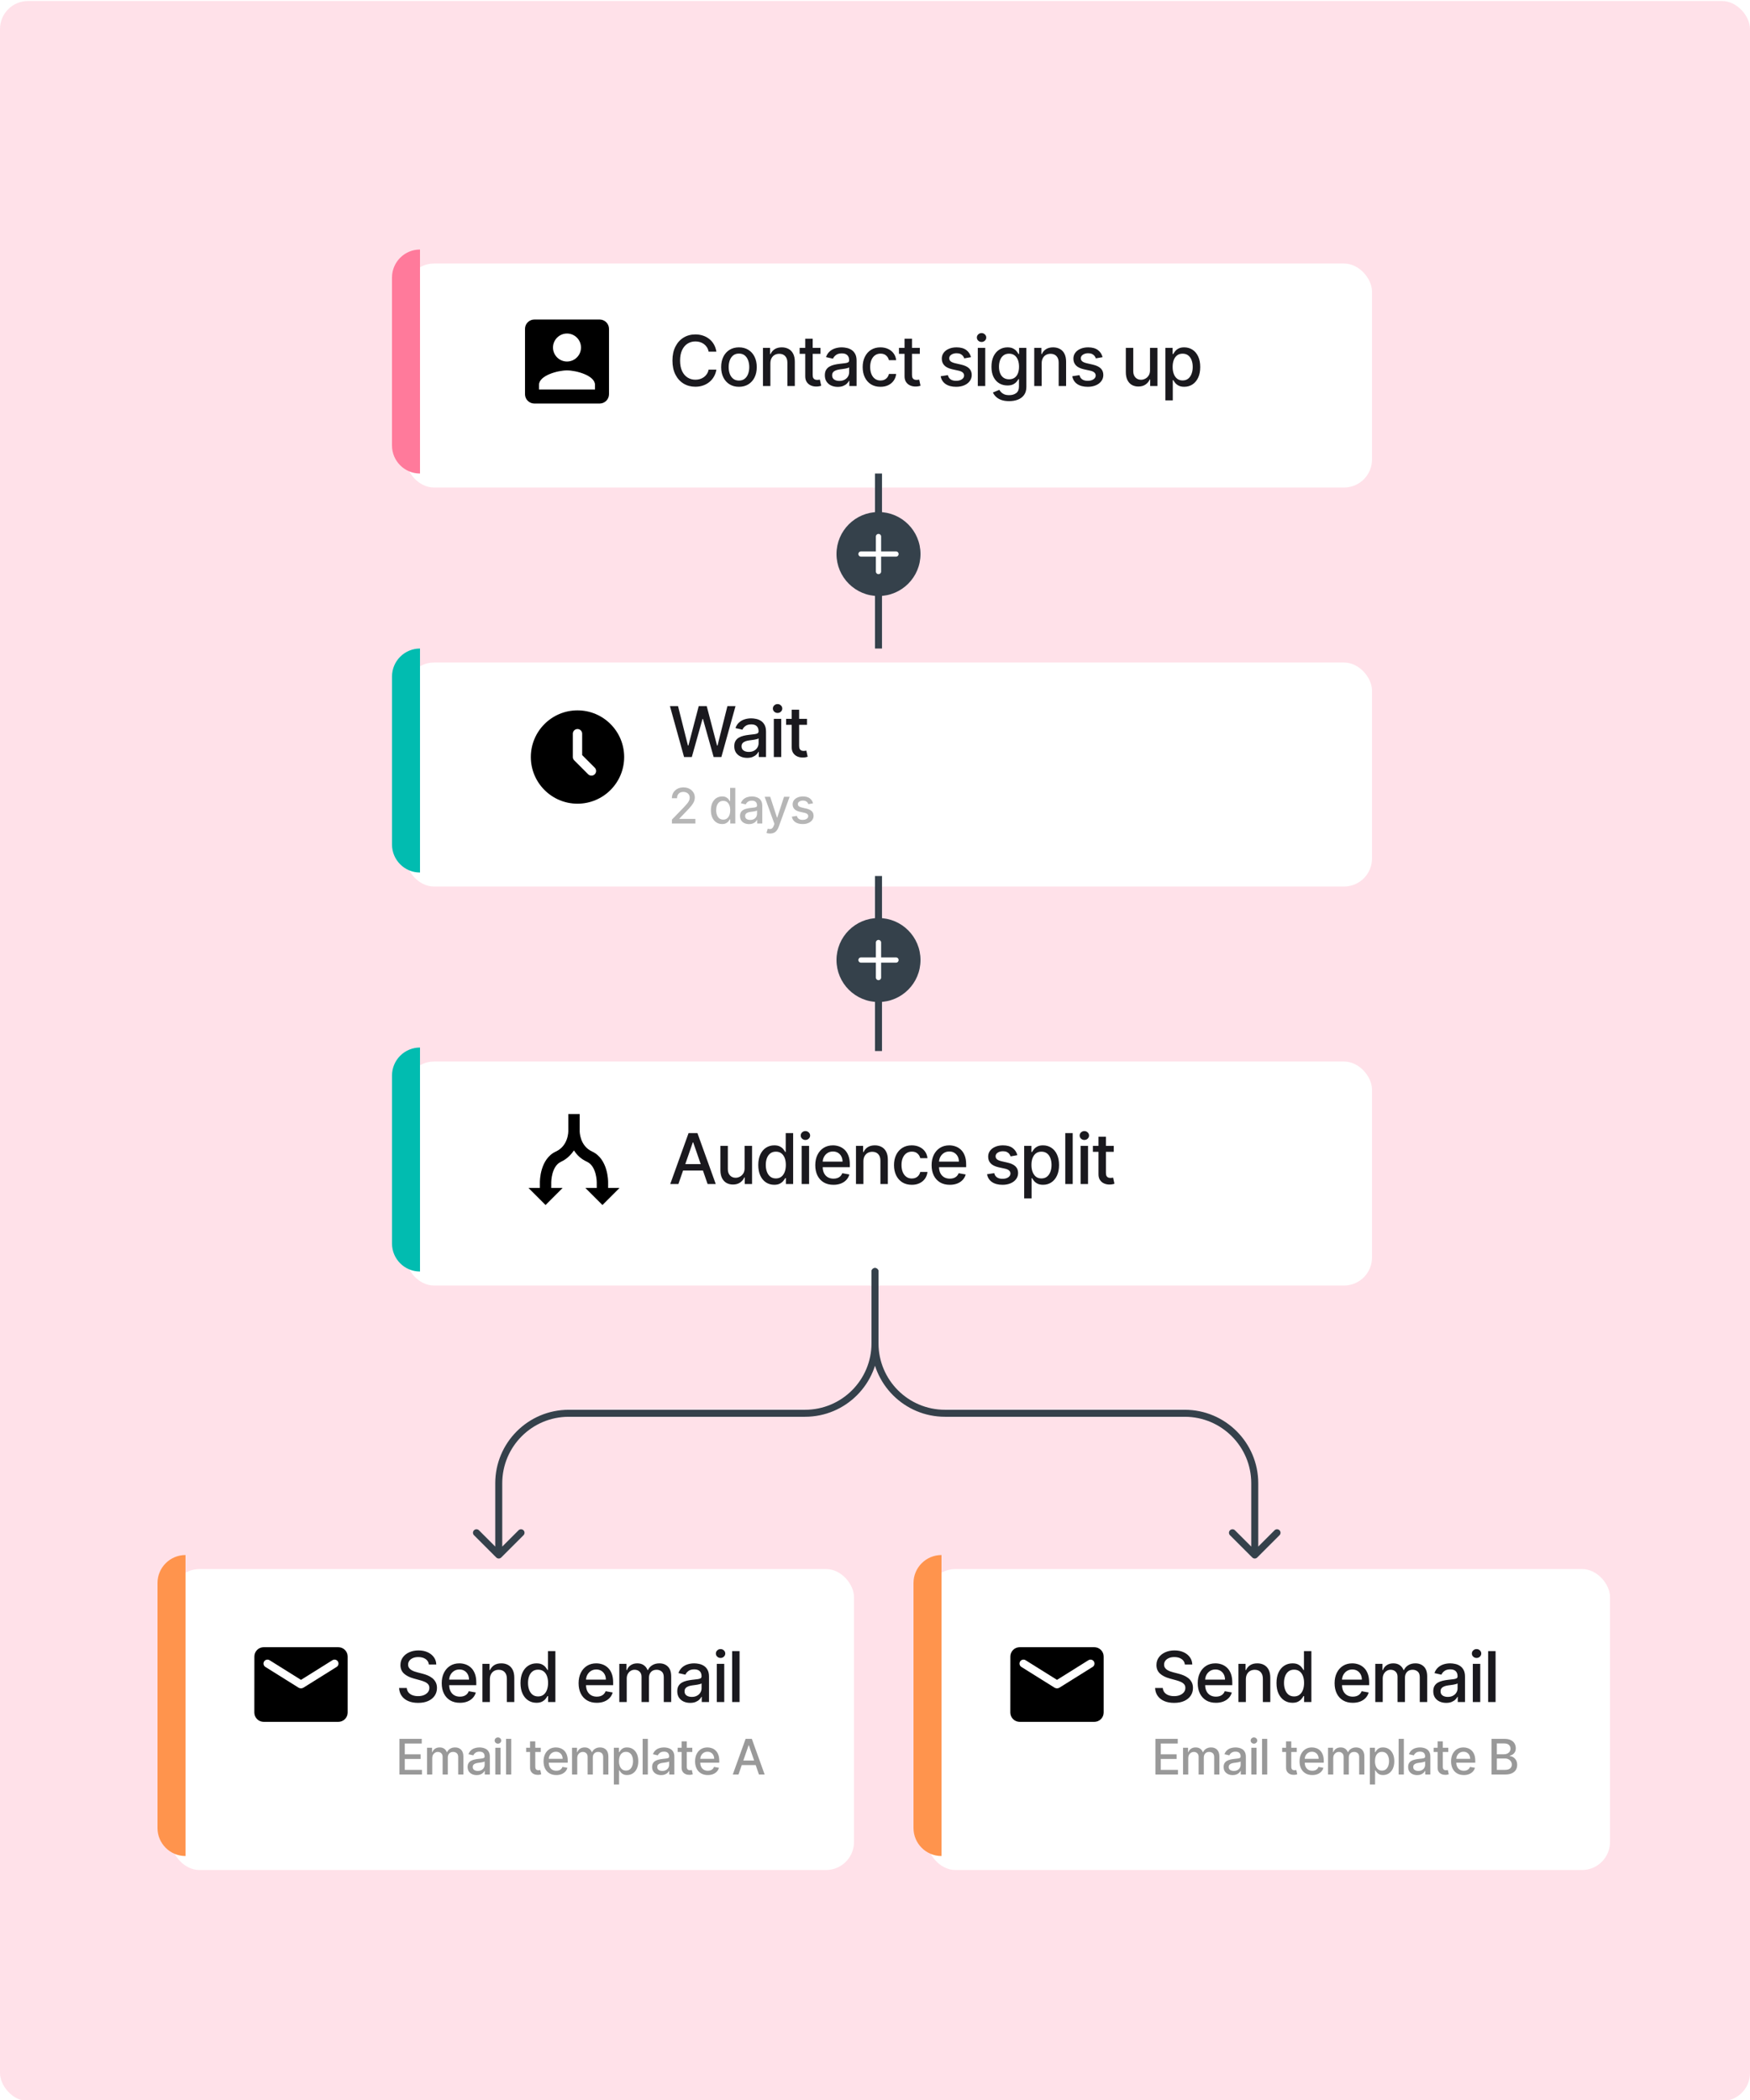 <svg width="500" height="600" viewBox="0 0 500 600" fill="none" xmlns="http://www.w3.org/2000/svg">
<rect y="0.294" width="500" height="600" rx="8" fill="#FFE1E9"/>
<g filter="url(#filter0_d_183_1183)">
<rect x="112" y="299.294" width="276" height="64" rx="8" fill="white"/>
</g>
<path d="M112 307.294C112 302.876 115.582 299.294 120 299.294V363.294C115.582 363.294 112 359.712 112 355.294V307.294Z" fill="#01BCB0"/>
<path d="M193.827 338.294H191.497L196.732 323.748H199.267L204.501 338.294H202.172L198.06 326.391H197.946L193.827 338.294ZM194.217 332.598H201.774V334.445H194.217V332.598ZM212.742 333.77V327.385H214.873V338.294H212.785V336.405H212.671C212.42 336.987 212.018 337.472 211.464 337.861C210.914 338.244 210.23 338.436 209.411 338.436C208.71 338.436 208.09 338.282 207.55 337.974C207.015 337.662 206.594 337.2 206.286 336.589C205.983 335.979 205.831 335.223 205.831 334.324V327.385H207.955V334.068C207.955 334.811 208.161 335.403 208.573 335.844C208.985 336.284 209.52 336.504 210.178 336.504C210.576 336.504 210.971 336.405 211.364 336.206C211.762 336.007 212.091 335.706 212.351 335.304C212.617 334.901 212.747 334.39 212.742 333.77ZM221.21 338.507C220.329 338.507 219.543 338.282 218.852 337.832C218.165 337.378 217.626 336.731 217.233 335.893C216.844 335.051 216.65 334.04 216.65 332.861C216.65 331.682 216.847 330.673 217.24 329.835C217.637 328.997 218.182 328.355 218.873 327.91C219.564 327.465 220.348 327.243 221.224 327.243C221.901 327.243 222.446 327.356 222.858 327.584C223.274 327.806 223.596 328.067 223.823 328.365C224.055 328.663 224.235 328.926 224.363 329.153H224.491V323.748H226.615V338.294H224.541V336.597H224.363C224.235 336.829 224.051 337.094 223.809 337.392C223.572 337.69 223.246 337.951 222.829 338.173C222.412 338.396 221.873 338.507 221.21 338.507ZM221.679 336.696C222.289 336.696 222.805 336.535 223.227 336.213C223.653 335.886 223.975 335.434 224.193 334.856C224.415 334.279 224.527 333.606 224.527 332.839C224.527 332.082 224.418 331.419 224.2 330.851C223.982 330.283 223.662 329.84 223.241 329.523C222.82 329.205 222.299 329.047 221.679 329.047C221.039 329.047 220.507 329.213 220.081 329.544C219.654 329.875 219.332 330.328 219.115 330.9C218.902 331.473 218.795 332.12 218.795 332.839C218.795 333.569 218.904 334.224 219.122 334.807C219.34 335.389 219.662 335.851 220.088 336.192C220.519 336.528 221.049 336.696 221.679 336.696ZM229.046 338.294V327.385H231.169V338.294H229.046ZM230.118 325.702C229.749 325.702 229.431 325.579 229.166 325.332C228.906 325.081 228.776 324.783 228.776 324.437C228.776 324.087 228.906 323.789 229.166 323.543C229.431 323.292 229.749 323.166 230.118 323.166C230.487 323.166 230.802 323.292 231.063 323.543C231.328 323.789 231.46 324.087 231.46 324.437C231.46 324.783 231.328 325.081 231.063 325.332C230.802 325.579 230.487 325.702 230.118 325.702ZM238.128 338.514C237.053 338.514 236.127 338.284 235.351 337.825C234.579 337.361 233.982 336.71 233.561 335.872C233.144 335.029 232.936 334.042 232.936 332.91C232.936 331.793 233.144 330.808 233.561 329.956C233.982 329.104 234.569 328.438 235.322 327.96C236.08 327.482 236.965 327.243 237.979 327.243C238.594 327.243 239.191 327.345 239.768 327.548C240.346 327.752 240.864 328.071 241.324 328.507C241.783 328.943 242.145 329.508 242.41 330.204C242.676 330.896 242.808 331.736 242.808 332.726V333.479H234.136V331.888H240.727C240.727 331.329 240.613 330.834 240.386 330.403C240.159 329.968 239.839 329.624 239.427 329.373C239.02 329.123 238.542 328.997 237.993 328.997C237.396 328.997 236.875 329.144 236.43 329.437C235.99 329.726 235.649 330.105 235.408 330.574C235.171 331.038 235.052 331.542 235.052 332.087V333.329C235.052 334.059 235.18 334.679 235.436 335.19C235.696 335.702 236.059 336.092 236.523 336.362C236.987 336.627 237.529 336.76 238.149 336.76C238.551 336.76 238.918 336.703 239.25 336.589C239.581 336.471 239.868 336.296 240.109 336.064C240.351 335.832 240.535 335.545 240.663 335.204L242.673 335.567C242.512 336.159 242.223 336.677 241.807 337.122C241.395 337.562 240.876 337.906 240.251 338.152C239.631 338.393 238.923 338.514 238.128 338.514ZM246.688 331.817V338.294H244.564V327.385H246.603V329.16H246.738C246.989 328.583 247.382 328.119 247.917 327.768C248.456 327.418 249.136 327.243 249.955 327.243C250.698 327.243 251.349 327.399 251.908 327.712C252.467 328.019 252.9 328.479 253.208 329.089C253.516 329.7 253.669 330.455 253.669 331.355V338.294H251.546V331.611C251.546 330.82 251.34 330.202 250.928 329.757C250.516 329.307 249.95 329.082 249.23 329.082C248.738 329.082 248.3 329.189 247.917 329.402C247.538 329.615 247.237 329.927 247.015 330.339C246.797 330.747 246.688 331.239 246.688 331.817ZM260.513 338.514C259.457 338.514 258.548 338.275 257.785 337.797C257.028 337.314 256.445 336.649 256.038 335.801C255.631 334.954 255.427 333.983 255.427 332.889C255.427 331.781 255.636 330.803 256.052 329.956C256.469 329.104 257.056 328.438 257.814 327.96C258.571 327.482 259.464 327.243 260.491 327.243C261.32 327.243 262.059 327.397 262.707 327.704C263.356 328.007 263.879 328.434 264.277 328.983C264.679 329.532 264.918 330.174 264.994 330.908H262.927C262.814 330.396 262.553 329.956 262.146 329.587C261.744 329.217 261.204 329.033 260.527 329.033C259.935 329.033 259.416 329.189 258.971 329.501C258.531 329.809 258.188 330.249 257.942 330.822C257.695 331.391 257.572 332.063 257.572 332.839C257.572 333.635 257.693 334.321 257.934 334.899C258.176 335.477 258.517 335.924 258.957 336.241C259.402 336.559 259.925 336.717 260.527 336.717C260.929 336.717 261.294 336.644 261.621 336.497C261.952 336.346 262.229 336.13 262.451 335.851C262.679 335.571 262.837 335.235 262.927 334.842H264.994C264.918 335.548 264.689 336.177 264.305 336.731C263.922 337.285 263.408 337.721 262.764 338.038C262.125 338.355 261.374 338.514 260.513 338.514ZM271.367 338.514C270.292 338.514 269.366 338.284 268.59 337.825C267.818 337.361 267.221 336.71 266.8 335.872C266.383 335.029 266.175 334.042 266.175 332.91C266.175 331.793 266.383 330.808 266.8 329.956C267.221 329.104 267.809 328.438 268.561 327.96C269.319 327.482 270.204 327.243 271.218 327.243C271.833 327.243 272.43 327.345 273.007 327.548C273.585 327.752 274.104 328.071 274.563 328.507C275.022 328.943 275.384 329.508 275.649 330.204C275.915 330.896 276.047 331.736 276.047 332.726V333.479H267.375V331.888H273.966C273.966 331.329 273.853 330.834 273.625 330.403C273.398 329.968 273.078 329.624 272.666 329.373C272.259 329.123 271.781 328.997 271.232 328.997C270.635 328.997 270.114 329.144 269.669 329.437C269.229 329.726 268.888 330.105 268.647 330.574C268.41 331.038 268.291 331.542 268.291 332.087V333.329C268.291 334.059 268.419 334.679 268.675 335.19C268.935 335.702 269.298 336.092 269.762 336.362C270.226 336.627 270.768 336.76 271.388 336.76C271.791 336.76 272.157 336.703 272.489 336.589C272.82 336.471 273.107 336.296 273.348 336.064C273.59 335.832 273.774 335.545 273.902 335.204L275.912 335.567C275.751 336.159 275.462 336.677 275.046 337.122C274.634 337.562 274.115 337.906 273.49 338.152C272.87 338.393 272.162 338.514 271.367 338.514ZM290.671 330.048L288.746 330.389C288.666 330.143 288.538 329.909 288.363 329.686C288.192 329.463 287.96 329.281 287.667 329.139C287.373 328.997 287.006 328.926 286.566 328.926C285.965 328.926 285.463 329.061 285.06 329.331C284.658 329.596 284.457 329.939 284.457 330.361C284.457 330.725 284.591 331.019 284.861 331.241C285.131 331.464 285.567 331.646 286.168 331.788L287.901 332.186C288.905 332.418 289.653 332.775 290.145 333.258C290.638 333.741 290.884 334.369 290.884 335.141C290.884 335.794 290.695 336.376 290.316 336.888C289.942 337.394 289.419 337.792 288.746 338.081C288.079 338.37 287.305 338.514 286.424 338.514C285.202 338.514 284.206 338.254 283.434 337.733C282.662 337.207 282.189 336.462 282.013 335.496L284.066 335.183C284.194 335.718 284.457 336.123 284.854 336.398C285.252 336.668 285.77 336.802 286.41 336.802C287.106 336.802 287.662 336.658 288.079 336.369C288.495 336.076 288.704 335.718 288.704 335.297C288.704 334.956 288.576 334.669 288.32 334.437C288.069 334.205 287.683 334.03 287.162 333.912L285.316 333.507C284.298 333.275 283.545 332.906 283.057 332.399C282.574 331.892 282.333 331.251 282.333 330.474C282.333 329.83 282.513 329.267 282.873 328.784C283.233 328.301 283.73 327.925 284.364 327.655C284.999 327.38 285.725 327.243 286.545 327.243C287.724 327.243 288.652 327.498 289.329 328.01C290.006 328.516 290.453 329.196 290.671 330.048ZM292.619 342.385V327.385H294.693V329.153H294.87C294.993 328.926 295.171 328.663 295.403 328.365C295.635 328.067 295.957 327.806 296.369 327.584C296.781 327.356 297.325 327.243 298.002 327.243C298.883 327.243 299.669 327.465 300.36 327.91C301.052 328.355 301.594 328.997 301.987 329.835C302.385 330.673 302.583 331.682 302.583 332.861C302.583 334.04 302.387 335.051 301.994 335.893C301.601 336.731 301.061 337.378 300.375 337.832C299.688 338.282 298.904 338.507 298.024 338.507C297.361 338.507 296.819 338.396 296.397 338.173C295.981 337.951 295.654 337.69 295.417 337.392C295.181 337.094 294.998 336.829 294.87 336.597H294.743V342.385H292.619ZM294.7 332.839C294.7 333.606 294.811 334.279 295.034 334.856C295.256 335.434 295.578 335.886 296 336.213C296.421 336.535 296.937 336.696 297.548 336.696C298.182 336.696 298.713 336.528 299.139 336.192C299.565 335.851 299.887 335.389 300.105 334.807C300.327 334.224 300.439 333.569 300.439 332.839C300.439 332.12 300.33 331.473 300.112 330.9C299.899 330.328 299.577 329.875 299.146 329.544C298.72 329.213 298.187 329.047 297.548 329.047C296.932 329.047 296.412 329.205 295.985 329.523C295.564 329.84 295.244 330.283 295.027 330.851C294.809 331.419 294.7 332.082 294.7 332.839ZM306.486 323.748V338.294H304.363V323.748H306.486ZM308.743 338.294V327.385H310.867V338.294H308.743ZM309.816 325.702C309.446 325.702 309.129 325.579 308.864 325.332C308.604 325.081 308.473 324.783 308.473 324.437C308.473 324.087 308.604 323.789 308.864 323.543C309.129 323.292 309.446 323.166 309.816 323.166C310.185 323.166 310.5 323.292 310.76 323.543C311.025 323.789 311.158 324.087 311.158 324.437C311.158 324.783 311.025 325.081 310.76 325.332C310.5 325.579 310.185 325.702 309.816 325.702ZM318.216 327.385V329.089H312.257V327.385H318.216ZM313.855 324.771H315.979V335.091C315.979 335.503 316.04 335.813 316.163 336.021C316.287 336.225 316.445 336.364 316.639 336.44C316.838 336.511 317.054 336.547 317.286 336.547C317.456 336.547 317.605 336.535 317.733 336.511C317.861 336.488 317.96 336.469 318.031 336.454L318.415 338.209C318.292 338.256 318.117 338.303 317.889 338.351C317.662 338.403 317.378 338.431 317.037 338.436C316.478 338.445 315.957 338.346 315.474 338.138C314.992 337.929 314.601 337.607 314.303 337.172C314.004 336.736 313.855 336.189 313.855 335.531V324.771Z" fill="#1A191E"/>
<g clip-path="url(#clip0_183_1183)">
<path d="M173.75 339.419V337.794C173.75 337.469 173.75 331.131 169.2 329.019C165.625 327.394 165.625 323.331 165.625 323.169V318.294H162.375V323.169C162.375 323.331 162.375 327.394 158.8 329.019C154.25 331.131 154.25 337.469 154.25 337.794V339.419H151L155.875 344.294L160.75 339.419H157.5V337.794C157.5 337.794 157.5 333.244 160.262 331.944C162.05 331.131 163.188 329.831 164 328.694C164.812 329.994 165.95 331.131 167.738 331.944C170.5 333.244 170.5 337.794 170.5 337.794V339.419H167.25L172.125 344.294L177 339.419H173.75Z" fill="black"/>
</g>
<g filter="url(#filter1_d_183_1183)">
<rect x="112" y="185.294" width="276" height="64" rx="8" fill="white"/>
</g>
<path d="M112 193.294C112 188.876 115.582 185.294 120 185.294V249.294C115.582 249.294 112 245.712 112 241.294V193.294Z" fill="#01BCB0"/>
<path d="M195.446 216.294L191.412 201.748H193.72L196.554 213.013H196.689L199.636 201.748H201.923L204.871 213.02H205.006L207.832 201.748H210.148L206.107 216.294H203.898L200.837 205.399H200.723L197.662 216.294H195.446ZM213.479 216.535C212.788 216.535 212.163 216.408 211.604 216.152C211.045 215.891 210.602 215.515 210.276 215.023C209.954 214.53 209.793 213.927 209.793 213.212C209.793 212.596 209.911 212.089 210.148 211.692C210.385 211.294 210.704 210.979 211.107 210.747C211.509 210.515 211.959 210.34 212.456 210.222C212.953 210.103 213.46 210.013 213.976 209.952C214.629 209.876 215.16 209.814 215.567 209.767C215.974 209.715 216.27 209.632 216.455 209.518C216.639 209.405 216.732 209.22 216.732 208.964V208.915C216.732 208.294 216.556 207.814 216.206 207.473C215.86 207.132 215.344 206.962 214.658 206.962C213.943 206.962 213.379 207.12 212.967 207.437C212.56 207.75 212.279 208.098 212.122 208.481L210.127 208.027C210.363 207.364 210.709 206.829 211.163 206.422C211.623 206.01 212.151 205.712 212.747 205.527C213.344 205.338 213.971 205.243 214.629 205.243C215.065 205.243 215.527 205.295 216.014 205.399C216.507 205.498 216.966 205.683 217.392 205.953C217.823 206.223 218.176 206.609 218.45 207.111C218.725 207.608 218.862 208.254 218.862 209.05V216.294H216.788V214.802H216.703C216.566 215.077 216.36 215.347 216.085 215.612C215.811 215.877 215.458 216.097 215.027 216.273C214.596 216.448 214.08 216.535 213.479 216.535ZM213.94 214.831C214.528 214.831 215.029 214.715 215.446 214.483C215.868 214.251 216.187 213.948 216.405 213.574C216.628 213.195 216.739 212.79 216.739 212.359V210.953C216.663 211.029 216.516 211.1 216.298 211.166C216.085 211.228 215.842 211.282 215.567 211.329C215.292 211.372 215.025 211.412 214.764 211.45C214.504 211.483 214.286 211.512 214.111 211.535C213.699 211.588 213.323 211.675 212.982 211.798C212.646 211.921 212.376 212.099 212.172 212.331C211.973 212.558 211.874 212.861 211.874 213.24C211.874 213.766 212.068 214.163 212.456 214.433C212.844 214.698 213.339 214.831 213.94 214.831ZM221.091 216.294V205.385H223.214V216.294H221.091ZM222.163 203.702C221.794 203.702 221.477 203.579 221.212 203.332C220.951 203.081 220.821 202.783 220.821 202.437C220.821 202.087 220.951 201.789 221.212 201.543C221.477 201.292 221.794 201.166 222.163 201.166C222.533 201.166 222.847 201.292 223.108 201.543C223.373 201.789 223.506 202.087 223.506 202.437C223.506 202.783 223.373 203.081 223.108 203.332C222.847 203.579 222.533 203.702 222.163 203.702ZM230.564 205.385V207.089H224.605V205.385H230.564ZM226.203 202.771H228.326V213.091C228.326 213.503 228.388 213.813 228.511 214.021C228.634 214.225 228.793 214.364 228.987 214.44C229.186 214.511 229.401 214.547 229.633 214.547C229.804 214.547 229.953 214.535 230.081 214.511C230.209 214.488 230.308 214.469 230.379 214.454L230.763 216.209C230.639 216.256 230.464 216.303 230.237 216.351C230.01 216.403 229.726 216.431 229.385 216.436C228.826 216.445 228.305 216.346 227.822 216.138C227.339 215.929 226.949 215.607 226.65 215.172C226.352 214.736 226.203 214.189 226.203 213.531V202.771Z" fill="#1A191E"/>
<path d="M191.979 235.294V234.18L195.425 230.611C195.793 230.223 196.096 229.883 196.335 229.592C196.576 229.297 196.757 229.016 196.876 228.751C196.996 228.486 197.055 228.204 197.055 227.906C197.055 227.568 196.976 227.276 196.817 227.031C196.658 226.783 196.441 226.592 196.165 226.459C195.89 226.324 195.58 226.256 195.236 226.256C194.871 226.256 194.553 226.33 194.281 226.479C194.009 226.628 193.801 226.839 193.655 227.111C193.509 227.382 193.436 227.701 193.436 228.065H191.969C191.969 227.445 192.112 226.904 192.397 226.44C192.682 225.976 193.073 225.616 193.57 225.361C194.067 225.102 194.633 224.973 195.266 224.973C195.905 224.973 196.469 225.101 196.956 225.356C197.446 225.608 197.829 225.952 198.104 226.39C198.379 226.824 198.517 227.315 198.517 227.861C198.517 228.239 198.446 228.609 198.303 228.97C198.164 229.331 197.92 229.734 197.572 230.178C197.224 230.619 196.741 231.154 196.121 231.784L194.097 233.902V233.976H198.681V235.294H191.979ZM206.309 235.443C205.692 235.443 205.142 235.286 204.658 234.971C204.178 234.653 203.8 234.2 203.525 233.614C203.253 233.024 203.117 232.316 203.117 231.491C203.117 230.665 203.255 229.959 203.53 229.373C203.808 228.786 204.189 228.337 204.673 228.025C205.157 227.714 205.706 227.558 206.319 227.558C206.793 227.558 207.174 227.638 207.462 227.797C207.754 227.953 207.979 228.135 208.139 228.344C208.301 228.552 208.427 228.736 208.516 228.896H208.606V225.112H210.092V235.294H208.641V234.106H208.516C208.427 234.268 208.298 234.454 208.129 234.663C207.963 234.871 207.734 235.054 207.442 235.209C207.151 235.365 206.773 235.443 206.309 235.443ZM206.637 234.175C207.065 234.175 207.426 234.063 207.721 233.837C208.019 233.609 208.245 233.292 208.397 232.888C208.553 232.483 208.631 232.013 208.631 231.476C208.631 230.945 208.554 230.481 208.402 230.084C208.25 229.686 208.026 229.376 207.731 229.154C207.436 228.932 207.071 228.821 206.637 228.821C206.19 228.821 205.817 228.937 205.518 229.169C205.22 229.401 204.995 229.717 204.842 230.119C204.693 230.52 204.619 230.972 204.619 231.476C204.619 231.986 204.695 232.445 204.847 232.853C205 233.261 205.225 233.584 205.523 233.822C205.825 234.058 206.196 234.175 206.637 234.175ZM214.016 235.463C213.532 235.463 213.095 235.373 212.704 235.195C212.313 235.012 212.003 234.749 211.774 234.404C211.549 234.059 211.436 233.637 211.436 233.136C211.436 232.705 211.519 232.351 211.685 232.072C211.85 231.794 212.074 231.574 212.356 231.411C212.637 231.249 212.952 231.126 213.3 231.043C213.648 230.96 214.003 230.897 214.364 230.854C214.822 230.801 215.193 230.758 215.478 230.725C215.763 230.689 215.97 230.631 216.099 230.551C216.229 230.472 216.293 230.342 216.293 230.163V230.128C216.293 229.694 216.171 229.358 215.925 229.119C215.683 228.881 215.322 228.761 214.842 228.761C214.341 228.761 213.947 228.872 213.658 229.094C213.373 229.313 213.176 229.557 213.067 229.825L211.67 229.507C211.835 229.043 212.077 228.668 212.396 228.383C212.717 228.095 213.087 227.886 213.504 227.757C213.922 227.624 214.361 227.558 214.822 227.558C215.127 227.558 215.45 227.595 215.791 227.668C216.136 227.737 216.457 227.866 216.756 228.055C217.057 228.244 217.304 228.514 217.496 228.866C217.689 229.214 217.785 229.666 217.785 230.223V235.294H216.333V234.25H216.273C216.177 234.442 216.033 234.631 215.841 234.817C215.649 235.002 215.402 235.156 215.1 235.279C214.798 235.402 214.437 235.463 214.016 235.463ZM214.339 234.27C214.75 234.27 215.102 234.189 215.393 234.026C215.688 233.864 215.912 233.652 216.065 233.39C216.22 233.125 216.298 232.841 216.298 232.54V231.555C216.245 231.608 216.142 231.658 215.99 231.704C215.841 231.748 215.67 231.786 215.478 231.819C215.286 231.849 215.098 231.877 214.916 231.903C214.734 231.927 214.581 231.946 214.459 231.963C214.17 231.999 213.907 232.061 213.668 232.147C213.433 232.233 213.244 232.357 213.102 232.52C212.962 232.679 212.893 232.891 212.893 233.156C212.893 233.524 213.029 233.802 213.3 233.991C213.572 234.177 213.919 234.27 214.339 234.27ZM220.011 238.158C219.789 238.158 219.587 238.139 219.404 238.103C219.222 238.07 219.086 238.033 218.997 237.994L219.355 236.775C219.626 236.848 219.868 236.88 220.08 236.87C220.293 236.86 220.48 236.78 220.642 236.631C220.808 236.482 220.954 236.239 221.08 235.9L221.264 235.393L218.47 227.658H220.061L221.995 233.584H222.074L224.008 227.658H225.604L222.457 236.313C222.311 236.711 222.125 237.047 221.9 237.322C221.675 237.601 221.406 237.81 221.095 237.949C220.783 238.088 220.422 238.158 220.011 238.158ZM232.303 229.522L230.956 229.761C230.9 229.588 230.81 229.424 230.687 229.268C230.568 229.113 230.406 228.985 230.2 228.886C229.995 228.786 229.738 228.736 229.43 228.736C229.009 228.736 228.657 228.831 228.376 229.02C228.094 229.205 227.953 229.446 227.953 229.741C227.953 229.996 228.048 230.201 228.236 230.357C228.425 230.513 228.73 230.641 229.151 230.74L230.364 231.018C231.067 231.181 231.591 231.431 231.935 231.769C232.28 232.107 232.452 232.546 232.452 233.087C232.452 233.544 232.32 233.952 232.055 234.31C231.793 234.664 231.427 234.943 230.956 235.145C230.489 235.347 229.947 235.448 229.33 235.448C228.475 235.448 227.777 235.266 227.237 234.901C226.697 234.533 226.365 234.011 226.243 233.335L227.68 233.116C227.769 233.491 227.953 233.774 228.232 233.967C228.51 234.155 228.873 234.25 229.32 234.25C229.807 234.25 230.197 234.149 230.489 233.947C230.78 233.741 230.926 233.491 230.926 233.196C230.926 232.957 230.837 232.757 230.658 232.594C230.482 232.432 230.212 232.309 229.847 232.226L228.555 231.943C227.842 231.781 227.315 231.522 226.974 231.168C226.636 230.813 226.467 230.364 226.467 229.82C226.467 229.369 226.593 228.975 226.844 228.637C227.096 228.299 227.444 228.035 227.888 227.847C228.333 227.654 228.841 227.558 229.415 227.558C230.24 227.558 230.89 227.737 231.364 228.095C231.838 228.45 232.151 228.925 232.303 229.522Z" fill="#B6B6B6"/>
<g clip-path="url(#clip1_183_1183)">
<path d="M165 202.961C172.364 202.961 178.333 208.93 178.333 216.294C178.333 223.658 172.364 229.628 165 229.628C157.636 229.628 151.667 223.658 151.667 216.294C151.667 208.93 157.636 202.961 165 202.961ZM165 208.294C164.646 208.294 164.307 208.435 164.057 208.685C163.807 208.935 163.667 209.274 163.667 209.628V216.294C163.667 216.648 163.807 216.987 164.057 217.237L168.057 221.237C168.309 221.48 168.646 221.614 168.995 221.611C169.345 221.608 169.679 221.468 169.926 221.221C170.174 220.973 170.314 220.639 170.317 220.289C170.32 219.94 170.186 219.603 169.943 219.352L166.333 215.742V209.628C166.333 209.274 166.193 208.935 165.943 208.685C165.693 208.435 165.354 208.294 165 208.294Z" fill="black"/>
</g>
<g filter="url(#filter2_d_183_1183)">
<rect x="45" y="444.294" width="195" height="86" rx="8" fill="white"/>
</g>
<path d="M45 452.294C45 447.876 48.582 444.294 53 444.294V530.294C48.582 530.294 45 526.712 45 522.294V452.294Z" fill="#FF944D"/>
<path d="M122.531 475.57C122.455 474.897 122.143 474.376 121.594 474.007C121.045 473.633 120.353 473.446 119.52 473.446C118.923 473.446 118.407 473.541 117.972 473.73C117.536 473.915 117.197 474.17 116.956 474.497C116.719 474.819 116.601 475.186 116.601 475.598C116.601 475.944 116.681 476.242 116.842 476.493C117.008 476.744 117.223 476.954 117.489 477.125C117.759 477.291 118.047 477.43 118.355 477.544C118.663 477.653 118.959 477.743 119.243 477.814L120.663 478.183C121.127 478.297 121.603 478.451 122.091 478.645C122.579 478.839 123.031 479.095 123.447 479.412C123.864 479.729 124.2 480.122 124.456 480.591C124.716 481.06 124.847 481.621 124.847 482.274C124.847 483.098 124.634 483.829 124.207 484.469C123.786 485.108 123.173 485.612 122.368 485.981C121.568 486.351 120.599 486.535 119.463 486.535C118.374 486.535 117.432 486.363 116.636 486.017C115.841 485.671 115.218 485.181 114.768 484.547C114.319 483.908 114.07 483.15 114.023 482.274H116.224C116.267 482.8 116.438 483.238 116.736 483.588C117.039 483.934 117.425 484.192 117.893 484.362C118.367 484.528 118.885 484.611 119.449 484.611C120.069 484.611 120.621 484.514 121.104 484.32C121.591 484.121 121.975 483.846 122.254 483.496C122.534 483.141 122.673 482.726 122.673 482.253C122.673 481.822 122.55 481.469 122.304 481.195C122.063 480.92 121.733 480.693 121.317 480.513C120.905 480.333 120.438 480.174 119.918 480.037L118.199 479.568C117.034 479.251 116.111 478.784 115.429 478.169C114.752 477.553 114.413 476.739 114.413 475.726C114.413 474.888 114.641 474.156 115.095 473.531C115.55 472.906 116.165 472.421 116.942 472.075C117.718 471.725 118.594 471.55 119.57 471.55C120.554 471.55 121.423 471.722 122.176 472.068C122.934 472.414 123.53 472.89 123.966 473.496C124.402 474.097 124.629 474.788 124.648 475.57H122.531ZM131.4 486.514C130.326 486.514 129.4 486.284 128.623 485.825C127.852 485.361 127.255 484.71 126.834 483.872C126.417 483.029 126.209 482.042 126.209 480.91C126.209 479.793 126.417 478.808 126.834 477.956C127.255 477.104 127.842 476.438 128.595 475.96C129.353 475.482 130.238 475.243 131.251 475.243C131.867 475.243 132.463 475.345 133.041 475.548C133.619 475.752 134.137 476.071 134.596 476.507C135.056 476.943 135.418 477.508 135.683 478.204C135.948 478.896 136.081 479.736 136.081 480.726V481.479H127.409V479.888H134C134 479.329 133.886 478.834 133.659 478.403C133.432 477.968 133.112 477.624 132.7 477.373C132.293 477.123 131.815 476.997 131.265 476.997C130.669 476.997 130.148 477.144 129.703 477.437C129.263 477.726 128.922 478.105 128.68 478.574C128.443 479.038 128.325 479.542 128.325 480.087V481.329C128.325 482.059 128.453 482.679 128.709 483.19C128.969 483.702 129.331 484.092 129.795 484.362C130.259 484.627 130.801 484.76 131.422 484.76C131.824 484.76 132.191 484.703 132.523 484.589C132.854 484.471 133.14 484.296 133.382 484.064C133.623 483.832 133.808 483.545 133.936 483.204L135.946 483.567C135.785 484.159 135.496 484.677 135.079 485.122C134.667 485.562 134.149 485.906 133.524 486.152C132.904 486.393 132.196 486.514 131.4 486.514ZM139.961 479.817V486.294H137.837V475.385H139.875V477.16H140.01C140.261 476.583 140.654 476.119 141.189 475.768C141.729 475.418 142.408 475.243 143.228 475.243C143.971 475.243 144.622 475.399 145.181 475.712C145.739 476.019 146.173 476.479 146.48 477.089C146.788 477.7 146.942 478.455 146.942 479.355V486.294H144.818V479.611C144.818 478.82 144.612 478.202 144.201 477.757C143.789 477.307 143.223 477.082 142.503 477.082C142.011 477.082 141.573 477.189 141.189 477.402C140.81 477.615 140.51 477.927 140.287 478.339C140.069 478.747 139.961 479.239 139.961 479.817ZM153.274 486.507C152.393 486.507 151.607 486.282 150.916 485.832C150.229 485.378 149.69 484.731 149.297 483.893C148.908 483.051 148.714 482.04 148.714 480.861C148.714 479.682 148.911 478.673 149.304 477.835C149.701 476.997 150.246 476.355 150.937 475.91C151.629 475.465 152.412 475.243 153.288 475.243C153.965 475.243 154.51 475.356 154.922 475.584C155.338 475.806 155.66 476.067 155.888 476.365C156.12 476.663 156.299 476.926 156.427 477.153H156.555V471.748H158.679V486.294H156.605V484.597H156.427C156.299 484.829 156.115 485.094 155.873 485.392C155.637 485.69 155.31 485.951 154.893 486.173C154.477 486.396 153.937 486.507 153.274 486.507ZM153.743 484.696C154.353 484.696 154.87 484.535 155.291 484.213C155.717 483.886 156.039 483.434 156.257 482.856C156.479 482.279 156.591 481.606 156.591 480.839C156.591 480.082 156.482 479.419 156.264 478.851C156.046 478.283 155.727 477.84 155.305 477.523C154.884 477.205 154.363 477.047 153.743 477.047C153.103 477.047 152.571 477.213 152.145 477.544C151.718 477.875 151.396 478.328 151.179 478.9C150.966 479.473 150.859 480.12 150.859 480.839C150.859 481.569 150.968 482.224 151.186 482.807C151.404 483.389 151.726 483.851 152.152 484.192C152.583 484.528 153.113 484.696 153.743 484.696ZM170.504 486.514C169.429 486.514 168.504 486.284 167.727 485.825C166.955 485.361 166.359 484.71 165.938 483.872C165.521 483.029 165.312 482.042 165.312 480.91C165.312 479.793 165.521 478.808 165.938 477.956C166.359 477.104 166.946 476.438 167.699 475.96C168.456 475.482 169.342 475.243 170.355 475.243C170.971 475.243 171.567 475.345 172.145 475.548C172.723 475.752 173.241 476.071 173.7 476.507C174.16 476.943 174.522 477.508 174.787 478.204C175.052 478.896 175.185 479.736 175.185 480.726V481.479H166.513V479.888H173.104C173.104 479.329 172.99 478.834 172.763 478.403C172.536 477.968 172.216 477.624 171.804 477.373C171.397 477.123 170.919 476.997 170.369 476.997C169.773 476.997 169.252 477.144 168.807 477.437C168.366 477.726 168.026 478.105 167.784 478.574C167.547 479.038 167.429 479.542 167.429 480.087V481.329C167.429 482.059 167.557 482.679 167.812 483.19C168.073 483.702 168.435 484.092 168.899 484.362C169.363 484.627 169.905 484.76 170.526 484.76C170.928 484.76 171.295 484.703 171.626 484.589C171.958 484.471 172.244 484.296 172.486 484.064C172.727 483.832 172.912 483.545 173.04 483.204L175.05 483.567C174.889 484.159 174.6 484.677 174.183 485.122C173.771 485.562 173.253 485.906 172.628 486.152C172.008 486.393 171.3 486.514 170.504 486.514ZM176.941 486.294V475.385H178.979V477.16H179.114C179.341 476.559 179.713 476.09 180.229 475.754C180.745 475.413 181.363 475.243 182.083 475.243C182.812 475.243 183.423 475.413 183.915 475.754C184.412 476.095 184.779 476.564 185.016 477.16H185.13C185.39 476.578 185.804 476.114 186.373 475.768C186.941 475.418 187.618 475.243 188.404 475.243C189.393 475.243 190.201 475.553 190.826 476.173C191.456 476.793 191.77 477.729 191.77 478.979V486.294H189.647V479.177C189.647 478.439 189.446 477.904 189.043 477.572C188.641 477.241 188.16 477.075 187.601 477.075C186.91 477.075 186.373 477.288 185.989 477.714C185.606 478.136 185.414 478.678 185.414 479.341V486.294H183.297V479.043C183.297 478.451 183.113 477.975 182.743 477.615C182.374 477.255 181.893 477.075 181.302 477.075C180.899 477.075 180.527 477.182 180.187 477.395C179.85 477.603 179.578 477.894 179.37 478.268C179.166 478.642 179.064 479.076 179.064 479.568V486.294H176.941ZM197.191 486.535C196.5 486.535 195.875 486.408 195.316 486.152C194.758 485.891 194.315 485.515 193.988 485.023C193.666 484.53 193.505 483.927 193.505 483.212C193.505 482.596 193.624 482.089 193.86 481.692C194.097 481.294 194.417 480.979 194.819 480.747C195.222 480.515 195.671 480.34 196.169 480.222C196.666 480.103 197.172 480.013 197.688 479.952C198.342 479.876 198.872 479.814 199.279 479.767C199.687 479.715 199.983 479.632 200.167 479.518C200.352 479.405 200.444 479.22 200.444 478.964V478.915C200.444 478.294 200.269 477.814 199.919 477.473C199.573 477.132 199.057 476.962 198.37 476.962C197.655 476.962 197.092 477.12 196.68 477.437C196.273 477.75 195.991 478.098 195.835 478.481L193.839 478.027C194.076 477.364 194.421 476.829 194.876 476.422C195.335 476.01 195.863 475.712 196.46 475.527C197.056 475.338 197.684 475.243 198.342 475.243C198.778 475.243 199.239 475.295 199.727 475.399C200.219 475.498 200.679 475.683 201.105 475.953C201.536 476.223 201.888 476.609 202.163 477.111C202.438 477.608 202.575 478.254 202.575 479.05V486.294H200.501V484.802H200.416C200.278 485.077 200.072 485.347 199.798 485.612C199.523 485.877 199.171 486.097 198.74 486.273C198.309 486.448 197.793 486.535 197.191 486.535ZM197.653 484.831C198.24 484.831 198.742 484.715 199.159 484.483C199.58 484.251 199.9 483.948 200.117 483.574C200.34 483.195 200.451 482.79 200.451 482.359V480.953C200.376 481.029 200.229 481.1 200.011 481.166C199.798 481.228 199.554 481.282 199.279 481.329C199.005 481.372 198.737 481.412 198.477 481.45C198.216 481.483 197.999 481.512 197.823 481.535C197.412 481.588 197.035 481.675 196.694 481.798C196.358 481.921 196.088 482.099 195.885 482.331C195.686 482.558 195.586 482.861 195.586 483.24C195.586 483.766 195.78 484.163 196.169 484.433C196.557 484.698 197.052 484.831 197.653 484.831ZM204.803 486.294V475.385H206.927V486.294H204.803ZM205.876 473.702C205.506 473.702 205.189 473.579 204.924 473.332C204.664 473.081 204.533 472.783 204.533 472.437C204.533 472.087 204.664 471.789 204.924 471.543C205.189 471.292 205.506 471.166 205.876 471.166C206.245 471.166 206.56 471.292 206.82 471.543C207.086 471.789 207.218 472.087 207.218 472.437C207.218 472.783 207.086 473.081 206.82 473.332C206.56 473.579 206.245 473.702 205.876 473.702ZM211.307 471.748V486.294H209.184V471.748H211.307Z" fill="#1A191E"/>
<path d="M114.119 507V496.818H120.502V498.141H115.655V501.243H120.169V502.56H115.655V505.678H120.562V507H114.119ZM122.015 507V499.364H123.442V500.607H123.536C123.695 500.186 123.955 499.857 124.317 499.622C124.678 499.384 125.11 499.264 125.614 499.264C126.125 499.264 126.552 499.384 126.897 499.622C127.245 499.861 127.502 500.189 127.668 500.607H127.747C127.929 500.199 128.219 499.874 128.617 499.632C129.015 499.387 129.489 499.264 130.039 499.264C130.732 499.264 131.297 499.481 131.734 499.915C132.175 500.35 132.396 501.004 132.396 501.879V507H130.909V502.018C130.909 501.501 130.768 501.127 130.486 500.895C130.205 500.663 129.868 500.547 129.477 500.547C128.993 500.547 128.617 500.696 128.349 500.994C128.08 501.289 127.946 501.669 127.946 502.133V507H126.464V501.924C126.464 501.51 126.335 501.177 126.077 500.925C125.818 500.673 125.482 500.547 125.067 500.547C124.786 500.547 124.525 500.621 124.287 500.771C124.052 500.916 123.861 501.12 123.715 501.382C123.573 501.644 123.501 501.947 123.501 502.292V507H122.015ZM136.19 507.169C135.706 507.169 135.269 507.08 134.878 506.901C134.487 506.718 134.177 506.455 133.948 506.11C133.723 505.765 133.61 505.343 133.61 504.842C133.61 504.411 133.693 504.057 133.859 503.778C134.024 503.5 134.248 503.28 134.53 503.117C134.811 502.955 135.126 502.832 135.474 502.749C135.822 502.666 136.177 502.603 136.538 502.56C136.996 502.507 137.367 502.464 137.652 502.431C137.937 502.395 138.144 502.337 138.273 502.257C138.403 502.178 138.467 502.048 138.467 501.869V501.835C138.467 501.4 138.345 501.064 138.099 500.825C137.857 500.587 137.496 500.467 137.015 500.467C136.515 500.467 136.121 500.578 135.832 500.8C135.547 501.019 135.35 501.263 135.241 501.531L133.844 501.213C134.009 500.749 134.251 500.375 134.569 500.089C134.891 499.801 135.26 499.592 135.678 499.463C136.096 499.33 136.535 499.264 136.996 499.264C137.301 499.264 137.624 499.301 137.965 499.374C138.31 499.443 138.631 499.572 138.93 499.761C139.231 499.95 139.478 500.22 139.67 500.572C139.863 500.92 139.959 501.372 139.959 501.929V507H138.507V505.956H138.447C138.351 506.148 138.207 506.337 138.015 506.523C137.823 506.708 137.576 506.862 137.274 506.985C136.972 507.108 136.611 507.169 136.19 507.169ZM136.513 505.976C136.924 505.976 137.276 505.895 137.567 505.732C137.862 505.57 138.086 505.358 138.238 505.096C138.394 504.831 138.472 504.547 138.472 504.246V503.261C138.419 503.314 138.316 503.364 138.164 503.411C138.015 503.454 137.844 503.492 137.652 503.525C137.46 503.555 137.272 503.583 137.09 503.609C136.908 503.633 136.755 503.652 136.633 503.669C136.344 503.705 136.081 503.767 135.842 503.853C135.607 503.939 135.418 504.063 135.275 504.226C135.136 504.385 135.067 504.597 135.067 504.862C135.067 505.23 135.202 505.509 135.474 505.697C135.746 505.883 136.092 505.976 136.513 505.976ZM141.519 507V499.364H143.005V507H141.519ZM142.269 498.185C142.011 498.185 141.789 498.099 141.603 497.927C141.421 497.751 141.33 497.542 141.33 497.3C141.33 497.055 141.421 496.846 141.603 496.674C141.789 496.498 142.011 496.411 142.269 496.411C142.528 496.411 142.748 496.498 142.931 496.674C143.116 496.846 143.209 497.055 143.209 497.3C143.209 497.542 143.116 497.751 142.931 497.927C142.748 498.099 142.528 498.185 142.269 498.185ZM146.071 496.818V507H144.585V496.818H146.071ZM154.501 499.364V500.557H150.33V499.364H154.501ZM151.448 497.534H152.935V504.758C152.935 505.046 152.978 505.263 153.064 505.409C153.15 505.552 153.261 505.649 153.397 505.702C153.536 505.752 153.687 505.777 153.85 505.777C153.969 505.777 154.073 505.769 154.163 505.752C154.252 505.736 154.322 505.722 154.372 505.712L154.64 506.94C154.554 506.973 154.431 507.007 154.272 507.04C154.113 507.076 153.914 507.096 153.676 507.099C153.285 507.106 152.92 507.036 152.582 506.891C152.244 506.745 151.97 506.519 151.762 506.214C151.553 505.91 151.448 505.527 151.448 505.066V497.534ZM158.934 507.154C158.182 507.154 157.534 506.993 156.991 506.672C156.45 506.347 156.033 505.891 155.738 505.305C155.446 504.715 155.3 504.024 155.3 503.232C155.3 502.449 155.446 501.76 155.738 501.163C156.033 500.567 156.444 500.101 156.971 499.766C157.501 499.432 158.121 499.264 158.83 499.264C159.261 499.264 159.679 499.335 160.083 499.478C160.487 499.621 160.85 499.844 161.172 500.149C161.493 500.454 161.747 500.85 161.932 501.337C162.118 501.821 162.211 502.41 162.211 503.102V503.629H156.14V502.516H160.754C160.754 502.125 160.675 501.778 160.515 501.477C160.356 501.172 160.133 500.931 159.844 500.756C159.559 500.58 159.224 500.492 158.84 500.492C158.422 500.492 158.058 500.595 157.746 500.8C157.438 501.003 157.199 501.268 157.03 501.596C156.865 501.921 156.782 502.274 156.782 502.655V503.525C156.782 504.035 156.871 504.469 157.05 504.827C157.233 505.185 157.486 505.459 157.811 505.648C158.136 505.833 158.515 505.926 158.949 505.926C159.231 505.926 159.488 505.886 159.72 505.807C159.952 505.724 160.153 505.601 160.322 505.439C160.491 505.277 160.62 505.076 160.709 504.837L162.116 505.091C162.004 505.505 161.801 505.868 161.51 506.18C161.221 506.488 160.858 506.728 160.421 506.901C159.987 507.07 159.491 507.154 158.934 507.154ZM163.44 507V499.364H164.867V500.607H164.961C165.12 500.186 165.381 499.857 165.742 499.622C166.103 499.384 166.536 499.264 167.04 499.264C167.55 499.264 167.977 499.384 168.322 499.622C168.67 499.861 168.927 500.189 169.093 500.607H169.172C169.355 500.199 169.645 499.874 170.042 499.632C170.44 499.387 170.914 499.264 171.464 499.264C172.157 499.264 172.722 499.481 173.16 499.915C173.6 500.35 173.821 501.004 173.821 501.879V507H172.334V502.018C172.334 501.501 172.193 501.127 171.912 500.895C171.63 500.663 171.294 500.547 170.902 500.547C170.419 500.547 170.042 500.696 169.774 500.994C169.505 501.289 169.371 501.669 169.371 502.133V507H167.89V501.924C167.89 501.51 167.76 501.177 167.502 500.925C167.243 500.673 166.907 500.547 166.493 500.547C166.211 500.547 165.951 500.621 165.712 500.771C165.477 500.916 165.286 501.12 165.14 501.382C164.998 501.644 164.927 501.947 164.927 502.292V507H163.44ZM175.393 509.864V499.364H176.845V500.602H176.969C177.055 500.442 177.18 500.259 177.342 500.05C177.504 499.841 177.73 499.659 178.018 499.503C178.306 499.344 178.688 499.264 179.162 499.264C179.778 499.264 180.328 499.42 180.812 499.732C181.296 500.043 181.676 500.492 181.951 501.079C182.229 501.665 182.368 502.371 182.368 503.197C182.368 504.022 182.231 504.73 181.956 505.32C181.681 505.906 181.303 506.359 180.822 506.677C180.342 506.992 179.793 507.149 179.177 507.149C178.712 507.149 178.333 507.071 178.038 506.915C177.746 506.76 177.518 506.577 177.352 506.369C177.186 506.16 177.059 505.974 176.969 505.812H176.88V509.864H175.393ZM176.85 503.182C176.85 503.719 176.928 504.189 177.083 504.594C177.239 504.998 177.465 505.315 177.76 505.543C178.055 505.769 178.416 505.881 178.843 505.881C179.288 505.881 179.659 505.764 179.957 505.528C180.255 505.29 180.481 504.967 180.633 504.559C180.789 504.151 180.867 503.692 180.867 503.182C180.867 502.678 180.791 502.226 180.638 501.825C180.489 501.424 180.264 501.107 179.962 500.875C179.664 500.643 179.291 500.527 178.843 500.527C178.413 500.527 178.048 500.638 177.75 500.86C177.455 501.082 177.231 501.392 177.078 501.79C176.926 502.187 176.85 502.652 176.85 503.182ZM185.1 496.818V507H183.614V496.818H185.1ZM188.902 507.169C188.418 507.169 187.981 507.08 187.59 506.901C187.199 506.718 186.889 506.455 186.66 506.11C186.435 505.765 186.322 505.343 186.322 504.842C186.322 504.411 186.405 504.057 186.571 503.778C186.736 503.5 186.96 503.28 187.242 503.117C187.524 502.955 187.838 502.832 188.186 502.749C188.534 502.666 188.889 502.603 189.25 502.56C189.708 502.507 190.079 502.464 190.364 502.431C190.649 502.395 190.856 502.337 190.985 502.257C191.115 502.178 191.179 502.048 191.179 501.869V501.835C191.179 501.4 191.057 501.064 190.811 500.825C190.57 500.587 190.208 500.467 189.728 500.467C189.227 500.467 188.833 500.578 188.544 500.8C188.259 501.019 188.062 501.263 187.953 501.531L186.556 501.213C186.721 500.749 186.963 500.375 187.282 500.089C187.603 499.801 187.973 499.592 188.39 499.463C188.808 499.33 189.247 499.264 189.708 499.264C190.013 499.264 190.336 499.301 190.677 499.374C191.022 499.443 191.343 499.572 191.642 499.761C191.943 499.95 192.19 500.22 192.382 500.572C192.575 500.92 192.671 501.372 192.671 501.929V507H191.219V505.956H191.159C191.063 506.148 190.919 506.337 190.727 506.523C190.535 506.708 190.288 506.862 189.986 506.985C189.685 507.108 189.323 507.169 188.902 507.169ZM189.226 505.976C189.637 505.976 189.988 505.895 190.28 505.732C190.574 505.57 190.798 505.358 190.951 505.096C191.106 504.831 191.184 504.547 191.184 504.246V503.261C191.131 503.314 191.029 503.364 190.876 503.411C190.727 503.454 190.556 503.492 190.364 503.525C190.172 503.555 189.985 503.583 189.802 503.609C189.62 503.633 189.467 503.652 189.345 503.669C189.056 503.705 188.793 503.767 188.554 503.853C188.319 503.939 188.13 504.063 187.988 504.226C187.848 504.385 187.779 504.597 187.779 504.862C187.779 505.23 187.915 505.509 188.186 505.697C188.458 505.883 188.805 505.976 189.226 505.976ZM197.795 499.364V500.557H193.624V499.364H197.795ZM194.743 497.534H196.229V504.758C196.229 505.046 196.272 505.263 196.359 505.409C196.445 505.552 196.556 505.649 196.692 505.702C196.831 505.752 196.982 505.777 197.144 505.777C197.263 505.777 197.368 505.769 197.457 505.752C197.547 505.736 197.616 505.722 197.666 505.712L197.935 506.94C197.848 506.973 197.726 507.007 197.567 507.04C197.408 507.076 197.209 507.096 196.97 507.099C196.579 507.106 196.214 507.036 195.876 506.891C195.538 506.745 195.265 506.519 195.056 506.214C194.847 505.91 194.743 505.527 194.743 505.066V497.534ZM202.229 507.154C201.477 507.154 200.829 506.993 200.285 506.672C199.745 506.347 199.327 505.891 199.032 505.305C198.741 504.715 198.595 504.024 198.595 503.232C198.595 502.449 198.741 501.76 199.032 501.163C199.327 500.567 199.738 500.101 200.265 499.766C200.795 499.432 201.415 499.264 202.125 499.264C202.555 499.264 202.973 499.335 203.377 499.478C203.782 499.621 204.145 499.844 204.466 500.149C204.788 500.454 205.041 500.85 205.227 501.337C205.412 501.821 205.505 502.41 205.505 503.102V503.629H199.435V502.516H204.049C204.049 502.125 203.969 501.778 203.81 501.477C203.651 501.172 203.427 500.931 203.139 500.756C202.854 500.58 202.519 500.492 202.134 500.492C201.717 500.492 201.352 500.595 201.041 500.8C200.732 501.003 200.494 501.268 200.325 501.596C200.159 501.921 200.076 502.274 200.076 502.655V503.525C200.076 504.035 200.166 504.469 200.345 504.827C200.527 505.185 200.781 505.459 201.105 505.648C201.43 505.833 201.81 505.926 202.244 505.926C202.526 505.926 202.782 505.886 203.014 505.807C203.246 505.724 203.447 505.601 203.616 505.439C203.785 505.277 203.914 505.076 204.004 504.837L205.411 505.091C205.298 505.505 205.096 505.868 204.804 506.18C204.516 506.488 204.153 506.728 203.715 506.901C203.281 507.07 202.786 507.154 202.229 507.154ZM210.999 507H209.368L213.032 496.818H214.807L218.471 507H216.841L213.962 498.668H213.883L210.999 507ZM211.272 503.013H216.562V504.305H211.272V503.013Z" fill="#999999"/>
<path d="M96.667 470.627H75.333C73.867 470.627 72.68 471.827 72.68 473.294L72.667 489.294C72.667 490.76 73.867 491.96 75.333 491.96H96.667C98.133 491.96 99.333 490.76 99.333 489.294V473.294C99.333 471.827 98.133 470.627 96.667 470.627ZM96.133 476.294L86.707 482.187C86.28 482.454 85.72 482.454 85.293 482.187L75.867 476.294C75.733 476.219 75.616 476.117 75.522 475.996C75.429 475.874 75.361 475.735 75.323 475.586C75.285 475.438 75.278 475.283 75.302 475.131C75.325 474.98 75.379 474.835 75.46 474.705C75.542 474.575 75.648 474.462 75.774 474.375C75.9 474.287 76.043 474.226 76.193 474.195C76.343 474.164 76.498 474.164 76.648 474.195C76.798 474.226 76.941 474.286 77.067 474.374L86 479.96L94.933 474.374C95.059 474.286 95.202 474.226 95.352 474.195C95.502 474.164 95.657 474.164 95.807 474.195C95.957 474.226 96.1 474.287 96.226 474.375C96.352 474.462 96.458 474.575 96.54 474.705C96.621 474.835 96.675 474.98 96.698 475.131C96.722 475.283 96.715 475.438 96.677 475.586C96.639 475.735 96.571 475.874 96.478 475.996C96.384 476.117 96.267 476.219 96.133 476.294Z" fill="black"/>
<g filter="url(#filter3_d_183_1183)">
<rect x="261" y="444.294" width="195" height="86" rx="8" fill="white"/>
</g>
<path d="M261 452.294C261 447.876 264.582 444.294 269 444.294V530.294C264.582 530.294 261 526.712 261 522.294V452.294Z" fill="#FF944D"/>
<path d="M338.531 475.57C338.455 474.897 338.143 474.376 337.594 474.007C337.045 473.633 336.353 473.446 335.52 473.446C334.923 473.446 334.407 473.541 333.972 473.73C333.536 473.915 333.197 474.17 332.956 474.497C332.719 474.819 332.601 475.186 332.601 475.598C332.601 475.944 332.681 476.242 332.842 476.493C333.008 476.744 333.223 476.954 333.489 477.125C333.759 477.291 334.047 477.43 334.355 477.544C334.663 477.653 334.959 477.743 335.243 477.814L336.663 478.183C337.127 478.297 337.603 478.451 338.091 478.645C338.579 478.839 339.031 479.095 339.447 479.412C339.864 479.729 340.2 480.122 340.456 480.591C340.716 481.06 340.847 481.621 340.847 482.274C340.847 483.098 340.634 483.829 340.207 484.469C339.786 485.108 339.173 485.612 338.368 485.981C337.568 486.351 336.599 486.535 335.463 486.535C334.374 486.535 333.432 486.363 332.636 486.017C331.841 485.671 331.218 485.181 330.768 484.547C330.319 483.908 330.07 483.15 330.023 482.274H332.224C332.267 482.8 332.438 483.238 332.736 483.588C333.039 483.934 333.425 484.192 333.893 484.362C334.367 484.528 334.885 484.611 335.449 484.611C336.069 484.611 336.621 484.514 337.104 484.32C337.591 484.121 337.975 483.846 338.254 483.496C338.534 483.141 338.673 482.726 338.673 482.253C338.673 481.822 338.55 481.469 338.304 481.195C338.063 480.92 337.733 480.693 337.317 480.513C336.905 480.333 336.438 480.174 335.918 480.037L334.199 479.568C333.034 479.251 332.111 478.784 331.429 478.169C330.752 477.553 330.413 476.739 330.413 475.726C330.413 474.888 330.641 474.156 331.095 473.531C331.55 472.906 332.165 472.421 332.942 472.075C333.718 471.725 334.594 471.55 335.57 471.55C336.554 471.55 337.423 471.722 338.176 472.068C338.934 472.414 339.53 472.89 339.966 473.496C340.402 474.097 340.629 474.788 340.648 475.57H338.531ZM347.4 486.514C346.326 486.514 345.4 486.284 344.623 485.825C343.852 485.361 343.255 484.71 342.834 483.872C342.417 483.029 342.209 482.042 342.209 480.91C342.209 479.793 342.417 478.808 342.834 477.956C343.255 477.104 343.842 476.438 344.595 475.96C345.353 475.482 346.238 475.243 347.251 475.243C347.867 475.243 348.463 475.345 349.041 475.548C349.619 475.752 350.137 476.071 350.596 476.507C351.056 476.943 351.418 477.508 351.683 478.204C351.948 478.896 352.081 479.736 352.081 480.726V481.479H343.409V479.888H350C350 479.329 349.886 478.834 349.659 478.403C349.432 477.968 349.112 477.624 348.7 477.373C348.293 477.123 347.815 476.997 347.265 476.997C346.669 476.997 346.148 477.144 345.703 477.437C345.263 477.726 344.922 478.105 344.68 478.574C344.443 479.038 344.325 479.542 344.325 480.087V481.329C344.325 482.059 344.453 482.679 344.709 483.19C344.969 483.702 345.331 484.092 345.795 484.362C346.259 484.627 346.801 484.76 347.422 484.76C347.824 484.76 348.191 484.703 348.523 484.589C348.854 484.471 349.14 484.296 349.382 484.064C349.623 483.832 349.808 483.545 349.936 483.204L351.946 483.567C351.785 484.159 351.496 484.677 351.079 485.122C350.667 485.562 350.149 485.906 349.524 486.152C348.904 486.393 348.196 486.514 347.4 486.514ZM355.961 479.817V486.294H353.837V475.385H355.875V477.16H356.01C356.261 476.583 356.654 476.119 357.189 475.768C357.729 475.418 358.408 475.243 359.228 475.243C359.971 475.243 360.622 475.399 361.181 475.712C361.739 476.019 362.173 476.479 362.48 477.089C362.788 477.7 362.942 478.455 362.942 479.355V486.294H360.818V479.611C360.818 478.82 360.612 478.202 360.201 477.757C359.789 477.307 359.223 477.082 358.503 477.082C358.011 477.082 357.573 477.189 357.189 477.402C356.81 477.615 356.51 477.927 356.287 478.339C356.069 478.747 355.961 479.239 355.961 479.817ZM369.274 486.507C368.393 486.507 367.607 486.282 366.916 485.832C366.229 485.378 365.69 484.731 365.297 483.893C364.908 483.051 364.714 482.04 364.714 480.861C364.714 479.682 364.911 478.673 365.304 477.835C365.701 476.997 366.246 476.355 366.937 475.91C367.629 475.465 368.412 475.243 369.288 475.243C369.965 475.243 370.51 475.356 370.922 475.584C371.338 475.806 371.66 476.067 371.888 476.365C372.12 476.663 372.299 476.926 372.427 477.153H372.555V471.748H374.679V486.294H372.605V484.597H372.427C372.299 484.829 372.115 485.094 371.873 485.392C371.637 485.69 371.31 485.951 370.893 486.173C370.477 486.396 369.937 486.507 369.274 486.507ZM369.743 484.696C370.353 484.696 370.87 484.535 371.291 484.213C371.717 483.886 372.039 483.434 372.257 482.856C372.479 482.279 372.591 481.606 372.591 480.839C372.591 480.082 372.482 479.419 372.264 478.851C372.046 478.283 371.727 477.84 371.305 477.523C370.884 477.205 370.363 477.047 369.743 477.047C369.103 477.047 368.571 477.213 368.145 477.544C367.718 477.875 367.396 478.328 367.179 478.9C366.966 479.473 366.859 480.12 366.859 480.839C366.859 481.569 366.968 482.224 367.186 482.807C367.404 483.389 367.726 483.851 368.152 484.192C368.583 484.528 369.113 484.696 369.743 484.696ZM386.504 486.514C385.429 486.514 384.504 486.284 383.727 485.825C382.955 485.361 382.359 484.71 381.938 483.872C381.521 483.029 381.312 482.042 381.312 480.91C381.312 479.793 381.521 478.808 381.938 477.956C382.359 477.104 382.946 476.438 383.699 475.96C384.456 475.482 385.342 475.243 386.355 475.243C386.971 475.243 387.567 475.345 388.145 475.548C388.723 475.752 389.241 476.071 389.7 476.507C390.16 476.943 390.522 477.508 390.787 478.204C391.052 478.896 391.185 479.736 391.185 480.726V481.479H382.513V479.888H389.104C389.104 479.329 388.99 478.834 388.763 478.403C388.536 477.968 388.216 477.624 387.804 477.373C387.397 477.123 386.919 476.997 386.369 476.997C385.773 476.997 385.252 477.144 384.807 477.437C384.366 477.726 384.026 478.105 383.784 478.574C383.547 479.038 383.429 479.542 383.429 480.087V481.329C383.429 482.059 383.557 482.679 383.812 483.19C384.073 483.702 384.435 484.092 384.899 484.362C385.363 484.627 385.905 484.76 386.526 484.76C386.928 484.76 387.295 484.703 387.626 484.589C387.958 484.471 388.244 484.296 388.486 484.064C388.727 483.832 388.912 483.545 389.04 483.204L391.05 483.567C390.889 484.159 390.6 484.677 390.183 485.122C389.771 485.562 389.253 485.906 388.628 486.152C388.008 486.393 387.3 486.514 386.504 486.514ZM392.941 486.294V475.385H394.979V477.16H395.114C395.341 476.559 395.713 476.09 396.229 475.754C396.745 475.413 397.363 475.243 398.083 475.243C398.812 475.243 399.423 475.413 399.915 475.754C400.412 476.095 400.779 476.564 401.016 477.16H401.13C401.39 476.578 401.804 476.114 402.373 475.768C402.941 475.418 403.618 475.243 404.404 475.243C405.393 475.243 406.201 475.553 406.826 476.173C407.456 476.793 407.77 477.729 407.77 478.979V486.294H405.647V479.177C405.647 478.439 405.446 477.904 405.043 477.572C404.641 477.241 404.16 477.075 403.601 477.075C402.91 477.075 402.373 477.288 401.989 477.714C401.606 478.136 401.414 478.678 401.414 479.341V486.294H399.297V479.043C399.297 478.451 399.113 477.975 398.743 477.615C398.374 477.255 397.893 477.075 397.302 477.075C396.899 477.075 396.527 477.182 396.187 477.395C395.85 477.603 395.578 477.894 395.37 478.268C395.166 478.642 395.064 479.076 395.064 479.568V486.294H392.941ZM413.191 486.535C412.5 486.535 411.875 486.408 411.316 486.152C410.758 485.891 410.315 485.515 409.988 485.023C409.666 484.53 409.505 483.927 409.505 483.212C409.505 482.596 409.624 482.089 409.86 481.692C410.097 481.294 410.417 480.979 410.819 480.747C411.222 480.515 411.671 480.34 412.169 480.222C412.666 480.103 413.172 480.013 413.688 479.952C414.342 479.876 414.872 479.814 415.279 479.767C415.687 479.715 415.983 479.632 416.167 479.518C416.352 479.405 416.444 479.22 416.444 478.964V478.915C416.444 478.294 416.269 477.814 415.919 477.473C415.573 477.132 415.057 476.962 414.37 476.962C413.655 476.962 413.092 477.12 412.68 477.437C412.273 477.75 411.991 478.098 411.835 478.481L409.839 478.027C410.076 477.364 410.421 476.829 410.876 476.422C411.335 476.01 411.863 475.712 412.46 475.527C413.056 475.338 413.684 475.243 414.342 475.243C414.778 475.243 415.239 475.295 415.727 475.399C416.219 475.498 416.679 475.683 417.105 475.953C417.536 476.223 417.888 476.609 418.163 477.111C418.438 477.608 418.575 478.254 418.575 479.05V486.294H416.501V484.802H416.416C416.278 485.077 416.072 485.347 415.798 485.612C415.523 485.877 415.171 486.097 414.74 486.273C414.309 486.448 413.793 486.535 413.191 486.535ZM413.653 484.831C414.24 484.831 414.742 484.715 415.159 484.483C415.58 484.251 415.9 483.948 416.117 483.574C416.34 483.195 416.451 482.79 416.451 482.359V480.953C416.376 481.029 416.229 481.1 416.011 481.166C415.798 481.228 415.554 481.282 415.279 481.329C415.005 481.372 414.737 481.412 414.477 481.45C414.216 481.483 413.999 481.512 413.823 481.535C413.412 481.588 413.035 481.675 412.694 481.798C412.358 481.921 412.088 482.099 411.885 482.331C411.686 482.558 411.586 482.861 411.586 483.24C411.586 483.766 411.78 484.163 412.169 484.433C412.557 484.698 413.052 484.831 413.653 484.831ZM420.803 486.294V475.385H422.927V486.294H420.803ZM421.876 473.702C421.506 473.702 421.189 473.579 420.924 473.332C420.664 473.081 420.533 472.783 420.533 472.437C420.533 472.087 420.664 471.789 420.924 471.543C421.189 471.292 421.506 471.166 421.876 471.166C422.245 471.166 422.56 471.292 422.82 471.543C423.086 471.789 423.218 472.087 423.218 472.437C423.218 472.783 423.086 473.081 422.82 473.332C422.56 473.579 422.245 473.702 421.876 473.702ZM427.307 471.748V486.294H425.184V471.748H427.307Z" fill="#1A191E"/>
<path d="M330.119 507V496.818H336.502V498.141H331.655V501.243H336.169V502.56H331.655V505.678H336.562V507H330.119ZM338.015 507V499.364H339.442V500.607H339.536C339.695 500.186 339.955 499.857 340.317 499.622C340.678 499.384 341.11 499.264 341.614 499.264C342.125 499.264 342.552 499.384 342.897 499.622C343.245 499.861 343.502 500.189 343.668 500.607H343.747C343.929 500.199 344.219 499.874 344.617 499.632C345.015 499.387 345.489 499.264 346.039 499.264C346.732 499.264 347.297 499.481 347.734 499.915C348.175 500.35 348.396 501.004 348.396 501.879V507H346.909V502.018C346.909 501.501 346.768 501.127 346.486 500.895C346.205 500.663 345.868 500.547 345.477 500.547C344.993 500.547 344.617 500.696 344.349 500.994C344.08 501.289 343.946 501.669 343.946 502.133V507H342.464V501.924C342.464 501.51 342.335 501.177 342.077 500.925C341.818 500.673 341.482 500.547 341.067 500.547C340.786 500.547 340.525 500.621 340.287 500.771C340.052 500.916 339.861 501.12 339.715 501.382C339.573 501.644 339.501 501.947 339.501 502.292V507H338.015ZM352.19 507.169C351.706 507.169 351.269 507.08 350.878 506.901C350.487 506.718 350.177 506.455 349.948 506.11C349.723 505.765 349.61 505.343 349.61 504.842C349.61 504.411 349.693 504.057 349.859 503.778C350.024 503.5 350.248 503.28 350.53 503.117C350.811 502.955 351.126 502.832 351.474 502.749C351.822 502.666 352.177 502.603 352.538 502.56C352.996 502.507 353.367 502.464 353.652 502.431C353.937 502.395 354.144 502.337 354.273 502.257C354.403 502.178 354.467 502.048 354.467 501.869V501.835C354.467 501.4 354.345 501.064 354.099 500.825C353.857 500.587 353.496 500.467 353.015 500.467C352.515 500.467 352.121 500.578 351.832 500.8C351.547 501.019 351.35 501.263 351.241 501.531L349.844 501.213C350.009 500.749 350.251 500.375 350.569 500.089C350.891 499.801 351.26 499.592 351.678 499.463C352.096 499.33 352.535 499.264 352.996 499.264C353.301 499.264 353.624 499.301 353.965 499.374C354.31 499.443 354.631 499.572 354.93 499.761C355.231 499.95 355.478 500.22 355.67 500.572C355.863 500.92 355.959 501.372 355.959 501.929V507H354.507V505.956H354.447C354.351 506.148 354.207 506.337 354.015 506.523C353.823 506.708 353.576 506.862 353.274 506.985C352.972 507.108 352.611 507.169 352.19 507.169ZM352.513 505.976C352.924 505.976 353.276 505.895 353.567 505.732C353.862 505.57 354.086 505.358 354.238 505.096C354.394 504.831 354.472 504.547 354.472 504.246V503.261C354.419 503.314 354.316 503.364 354.164 503.411C354.015 503.454 353.844 503.492 353.652 503.525C353.46 503.555 353.272 503.583 353.09 503.609C352.908 503.633 352.755 503.652 352.633 503.669C352.344 503.705 352.081 503.767 351.842 503.853C351.607 503.939 351.418 504.063 351.275 504.226C351.136 504.385 351.067 504.597 351.067 504.862C351.067 505.23 351.202 505.509 351.474 505.697C351.746 505.883 352.092 505.976 352.513 505.976ZM357.519 507V499.364H359.005V507H357.519ZM358.269 498.185C358.011 498.185 357.789 498.099 357.603 497.927C357.421 497.751 357.33 497.542 357.33 497.3C357.33 497.055 357.421 496.846 357.603 496.674C357.789 496.498 358.011 496.411 358.269 496.411C358.528 496.411 358.748 496.498 358.931 496.674C359.116 496.846 359.209 497.055 359.209 497.3C359.209 497.542 359.116 497.751 358.931 497.927C358.748 498.099 358.528 498.185 358.269 498.185ZM362.071 496.818V507H360.585V496.818H362.071ZM370.501 499.364V500.557H366.33V499.364H370.501ZM367.448 497.534H368.935V504.758C368.935 505.046 368.978 505.263 369.064 505.409C369.15 505.552 369.261 505.649 369.397 505.702C369.536 505.752 369.687 505.777 369.85 505.777C369.969 505.777 370.073 505.769 370.163 505.752C370.252 505.736 370.322 505.722 370.372 505.712L370.64 506.94C370.554 506.973 370.431 507.007 370.272 507.04C370.113 507.076 369.914 507.096 369.676 507.099C369.285 507.106 368.92 507.036 368.582 506.891C368.244 506.745 367.97 506.519 367.762 506.214C367.553 505.91 367.448 505.527 367.448 505.066V497.534ZM374.934 507.154C374.182 507.154 373.534 506.993 372.991 506.672C372.45 506.347 372.033 505.891 371.738 505.305C371.446 504.715 371.3 504.024 371.3 503.232C371.3 502.449 371.446 501.76 371.738 501.163C372.033 500.567 372.444 500.101 372.971 499.766C373.501 499.432 374.121 499.264 374.83 499.264C375.261 499.264 375.679 499.335 376.083 499.478C376.487 499.621 376.85 499.844 377.172 500.149C377.493 500.454 377.747 500.85 377.932 501.337C378.118 501.821 378.211 502.41 378.211 503.102V503.629H372.14V502.516H376.754C376.754 502.125 376.675 501.778 376.515 501.477C376.356 501.172 376.133 500.931 375.844 500.756C375.559 500.58 375.224 500.492 374.84 500.492C374.422 500.492 374.058 500.595 373.746 500.8C373.438 501.003 373.199 501.268 373.03 501.596C372.865 501.921 372.782 502.274 372.782 502.655V503.525C372.782 504.035 372.871 504.469 373.05 504.827C373.233 505.185 373.486 505.459 373.811 505.648C374.136 505.833 374.515 505.926 374.949 505.926C375.231 505.926 375.488 505.886 375.72 505.807C375.952 505.724 376.153 505.601 376.322 505.439C376.491 505.277 376.62 505.076 376.709 504.837L378.116 505.091C378.004 505.505 377.801 505.868 377.51 506.18C377.221 506.488 376.858 506.728 376.421 506.901C375.987 507.07 375.491 507.154 374.934 507.154ZM379.44 507V499.364H380.867V500.607H380.961C381.12 500.186 381.381 499.857 381.742 499.622C382.103 499.384 382.536 499.264 383.04 499.264C383.55 499.264 383.977 499.384 384.322 499.622C384.67 499.861 384.927 500.189 385.093 500.607H385.172C385.355 500.199 385.645 499.874 386.042 499.632C386.44 499.387 386.914 499.264 387.464 499.264C388.157 499.264 388.722 499.481 389.16 499.915C389.6 500.35 389.821 501.004 389.821 501.879V507H388.334V502.018C388.334 501.501 388.193 501.127 387.912 500.895C387.63 500.663 387.294 500.547 386.902 500.547C386.419 500.547 386.042 500.696 385.774 500.994C385.505 501.289 385.371 501.669 385.371 502.133V507H383.89V501.924C383.89 501.51 383.76 501.177 383.502 500.925C383.243 500.673 382.907 500.547 382.493 500.547C382.211 500.547 381.951 500.621 381.712 500.771C381.477 500.916 381.286 501.12 381.14 501.382C380.998 501.644 380.927 501.947 380.927 502.292V507H379.44ZM391.393 509.864V499.364H392.845V500.602H392.969C393.055 500.442 393.18 500.259 393.342 500.05C393.504 499.841 393.73 499.659 394.018 499.503C394.306 499.344 394.688 499.264 395.162 499.264C395.778 499.264 396.328 499.42 396.812 499.732C397.296 500.043 397.676 500.492 397.951 501.079C398.229 501.665 398.368 502.371 398.368 503.197C398.368 504.022 398.231 504.73 397.956 505.32C397.681 505.906 397.303 506.359 396.822 506.677C396.342 506.992 395.793 507.149 395.177 507.149C394.712 507.149 394.333 507.071 394.038 506.915C393.746 506.76 393.518 506.577 393.352 506.369C393.186 506.16 393.059 505.974 392.969 505.812H392.88V509.864H391.393ZM392.85 503.182C392.85 503.719 392.928 504.189 393.083 504.594C393.239 504.998 393.465 505.315 393.76 505.543C394.055 505.769 394.416 505.881 394.843 505.881C395.288 505.881 395.659 505.764 395.957 505.528C396.255 505.29 396.481 504.967 396.633 504.559C396.789 504.151 396.867 503.692 396.867 503.182C396.867 502.678 396.791 502.226 396.638 501.825C396.489 501.424 396.264 501.107 395.962 500.875C395.664 500.643 395.291 500.527 394.843 500.527C394.413 500.527 394.048 500.638 393.75 500.86C393.455 501.082 393.231 501.392 393.078 501.79C392.926 502.187 392.85 502.652 392.85 503.182ZM401.1 496.818V507H399.614V496.818H401.1ZM404.902 507.169C404.418 507.169 403.981 507.08 403.59 506.901C403.199 506.718 402.889 506.455 402.66 506.11C402.435 505.765 402.322 505.343 402.322 504.842C402.322 504.411 402.405 504.057 402.571 503.778C402.736 503.5 402.96 503.28 403.242 503.117C403.524 502.955 403.838 502.832 404.186 502.749C404.534 502.666 404.889 502.603 405.25 502.56C405.708 502.507 406.079 502.464 406.364 502.431C406.649 502.395 406.856 502.337 406.985 502.257C407.115 502.178 407.179 502.048 407.179 501.869V501.835C407.179 501.4 407.057 501.064 406.811 500.825C406.57 500.587 406.208 500.467 405.728 500.467C405.227 500.467 404.833 500.578 404.544 500.8C404.259 501.019 404.062 501.263 403.953 501.531L402.556 501.213C402.721 500.749 402.963 500.375 403.282 500.089C403.603 499.801 403.973 499.592 404.39 499.463C404.808 499.33 405.247 499.264 405.708 499.264C406.013 499.264 406.336 499.301 406.677 499.374C407.022 499.443 407.343 499.572 407.642 499.761C407.943 499.95 408.19 500.22 408.382 500.572C408.575 500.92 408.671 501.372 408.671 501.929V507H407.219V505.956H407.159C407.063 506.148 406.919 506.337 406.727 506.523C406.535 506.708 406.288 506.862 405.986 506.985C405.685 507.108 405.323 507.169 404.902 507.169ZM405.226 505.976C405.637 505.976 405.988 505.895 406.28 505.732C406.574 505.57 406.798 505.358 406.951 505.096C407.106 504.831 407.184 504.547 407.184 504.246V503.261C407.131 503.314 407.029 503.364 406.876 503.411C406.727 503.454 406.556 503.492 406.364 503.525C406.172 503.555 405.985 503.583 405.802 503.609C405.62 503.633 405.467 503.652 405.345 503.669C405.056 503.705 404.793 503.767 404.554 503.853C404.319 503.939 404.13 504.063 403.988 504.226C403.848 504.385 403.779 504.597 403.779 504.862C403.779 505.23 403.915 505.509 404.186 505.697C404.458 505.883 404.805 505.976 405.226 505.976ZM413.795 499.364V500.557H409.624V499.364H413.795ZM410.743 497.534H412.229V504.758C412.229 505.046 412.272 505.263 412.359 505.409C412.445 505.552 412.556 505.649 412.692 505.702C412.831 505.752 412.982 505.777 413.144 505.777C413.263 505.777 413.368 505.769 413.457 505.752C413.547 505.736 413.616 505.722 413.666 505.712L413.935 506.94C413.848 506.973 413.726 507.007 413.567 507.04C413.408 507.076 413.209 507.096 412.97 507.099C412.579 507.106 412.214 507.036 411.876 506.891C411.538 506.745 411.265 506.519 411.056 506.214C410.847 505.91 410.743 505.527 410.743 505.066V497.534ZM418.229 507.154C417.477 507.154 416.829 506.993 416.285 506.672C415.745 506.347 415.327 505.891 415.032 505.305C414.741 504.715 414.595 504.024 414.595 503.232C414.595 502.449 414.741 501.76 415.032 501.163C415.327 500.567 415.738 500.101 416.265 499.766C416.795 499.432 417.415 499.264 418.125 499.264C418.555 499.264 418.973 499.335 419.377 499.478C419.782 499.621 420.145 499.844 420.466 500.149C420.788 500.454 421.041 500.85 421.227 501.337C421.412 501.821 421.505 502.41 421.505 503.102V503.629H415.435V502.516H420.049C420.049 502.125 419.969 501.778 419.81 501.477C419.651 501.172 419.427 500.931 419.139 500.756C418.854 500.58 418.519 500.492 418.134 500.492C417.717 500.492 417.352 500.595 417.041 500.8C416.732 501.003 416.494 501.268 416.325 501.596C416.159 501.921 416.076 502.274 416.076 502.655V503.525C416.076 504.035 416.166 504.469 416.345 504.827C416.527 505.185 416.781 505.459 417.105 505.648C417.43 505.833 417.81 505.926 418.244 505.926C418.526 505.926 418.782 505.886 419.014 505.807C419.246 505.724 419.447 505.601 419.616 505.439C419.785 505.277 419.914 505.076 420.004 504.837L421.411 505.091C421.298 505.505 421.096 505.868 420.804 506.18C420.516 506.488 420.153 506.728 419.715 506.901C419.281 507.07 418.786 507.154 418.229 507.154ZM426.139 507V496.818H429.868C430.59 496.818 431.188 496.937 431.662 497.176C432.136 497.411 432.491 497.731 432.726 498.136C432.962 498.537 433.079 498.989 433.079 499.493C433.079 499.917 433.001 500.275 432.846 500.567C432.69 500.855 432.481 501.087 432.219 501.263C431.961 501.435 431.676 501.561 431.364 501.641V501.74C431.702 501.757 432.032 501.866 432.353 502.068C432.678 502.267 432.947 502.55 433.159 502.918C433.371 503.286 433.477 503.734 433.477 504.261C433.477 504.781 433.354 505.248 433.109 505.663C432.867 506.074 432.493 506.4 431.986 506.642C431.478 506.881 430.83 507 430.042 507H426.139ZM427.675 505.683H429.892C430.628 505.683 431.155 505.54 431.473 505.255C431.792 504.97 431.951 504.614 431.951 504.186C431.951 503.865 431.87 503.57 431.707 503.301C431.545 503.033 431.313 502.819 431.011 502.66C430.713 502.501 430.358 502.421 429.947 502.421H427.675V505.683ZM427.675 501.223H429.733C430.078 501.223 430.388 501.157 430.663 501.024C430.941 500.892 431.162 500.706 431.324 500.467C431.49 500.225 431.573 499.94 431.573 499.612C431.573 499.191 431.425 498.838 431.13 498.553C430.835 498.268 430.383 498.126 429.773 498.126H427.675V501.223Z" fill="#999999"/>
<path d="M312.667 470.627H291.333C289.867 470.627 288.68 471.827 288.68 473.294L288.667 489.294C288.667 490.76 289.867 491.96 291.333 491.96H312.667C314.133 491.96 315.333 490.76 315.333 489.294V473.294C315.333 471.827 314.133 470.627 312.667 470.627ZM312.133 476.294L302.707 482.187C302.28 482.454 301.72 482.454 301.293 482.187L291.867 476.294C291.733 476.219 291.616 476.117 291.523 475.996C291.429 475.874 291.361 475.735 291.323 475.586C291.285 475.438 291.278 475.283 291.302 475.131C291.325 474.98 291.379 474.835 291.46 474.705C291.542 474.575 291.648 474.462 291.774 474.375C291.9 474.287 292.043 474.226 292.193 474.195C292.343 474.164 292.498 474.164 292.648 474.195C292.798 474.226 292.941 474.286 293.067 474.374L302 479.96L310.933 474.374C311.059 474.286 311.202 474.226 311.352 474.195C311.502 474.164 311.657 474.164 311.807 474.195C311.958 474.226 312.1 474.287 312.226 474.375C312.352 474.462 312.458 474.575 312.54 474.705C312.621 474.835 312.675 474.98 312.698 475.131C312.722 475.283 312.715 475.438 312.677 475.586C312.639 475.735 312.571 475.874 312.478 475.996C312.384 476.117 312.267 476.219 312.133 476.294Z" fill="black"/>
<g filter="url(#filter4_d_183_1183)">
<rect x="112" y="71.294" width="276" height="64" rx="8" fill="white"/>
</g>
<path d="M112 79.294C112 74.876 115.582 71.294 120 71.294V135.294C115.582 135.294 112 131.712 112 127.294V79.294Z" fill="#FF7A9B"/>
<path d="M154 109.961C154 107.294 159.333 105.827 162 105.827C164.667 105.827 170 107.294 170 109.961V111.294H154M166 99.294C166 100.355 165.579 101.372 164.828 102.122C164.078 102.873 163.061 103.294 162 103.294C160.939 103.294 159.922 102.873 159.172 102.122C158.421 101.372 158 100.355 158 99.294C158 98.233 158.421 97.216 159.172 96.466C159.922 95.715 160.939 95.294 162 95.294C163.061 95.294 164.078 95.715 164.828 96.466C165.579 97.216 166 98.233 166 99.294ZM150 93.961V112.627C150 113.335 150.281 114.013 150.781 114.513C151.281 115.013 151.959 115.294 152.667 115.294H171.333C172.041 115.294 172.719 115.013 173.219 114.513C173.719 114.013 174 113.335 174 112.627V93.961C174 93.253 173.719 92.575 173.219 92.075C172.719 91.575 172.041 91.294 171.333 91.294H152.667C151.959 91.294 151.281 91.575 150.781 92.075C150.281 92.575 150 93.253 150 93.961Z" fill="black"/>
<path d="M204.679 100.479H202.463C202.378 100.005 202.219 99.588 201.987 99.229C201.755 98.869 201.471 98.563 201.135 98.312C200.799 98.061 200.422 97.872 200.006 97.744C199.594 97.616 199.156 97.552 198.692 97.552C197.854 97.552 197.103 97.763 196.44 98.185C195.782 98.606 195.261 99.224 194.878 100.038C194.499 100.853 194.31 101.847 194.31 103.021C194.31 104.205 194.499 105.204 194.878 106.018C195.261 106.833 195.785 107.448 196.447 107.865C197.11 108.282 197.856 108.49 198.685 108.49C199.144 108.49 199.58 108.428 199.991 108.305C200.408 108.177 200.785 107.99 201.121 107.744C201.457 107.498 201.741 107.197 201.973 106.842C202.21 106.482 202.373 106.07 202.463 105.606L204.679 105.614C204.561 106.329 204.331 106.987 203.99 107.588C203.654 108.185 203.221 108.701 202.69 109.136C202.165 109.567 201.563 109.901 200.886 110.138C200.209 110.374 199.471 110.493 198.67 110.493C197.411 110.493 196.289 110.195 195.304 109.598C194.319 108.997 193.543 108.137 192.974 107.02C192.411 105.902 192.129 104.57 192.129 103.021C192.129 101.468 192.413 100.135 192.982 99.023C193.55 97.905 194.326 97.048 195.311 96.452C196.296 95.85 197.416 95.55 198.67 95.55C199.442 95.55 200.162 95.661 200.83 95.883C201.502 96.101 202.106 96.423 202.641 96.849C203.176 97.271 203.618 97.787 203.969 98.398C204.319 99.004 204.556 99.697 204.679 100.479ZM211.13 110.514C210.107 110.514 209.215 110.28 208.452 109.811C207.69 109.342 207.098 108.686 206.677 107.844C206.255 107.001 206.045 106.016 206.045 104.889C206.045 103.757 206.255 102.768 206.677 101.92C207.098 101.073 207.69 100.415 208.452 99.946C209.215 99.477 210.107 99.243 211.13 99.243C212.152 99.243 213.045 99.477 213.807 99.946C214.57 100.415 215.161 101.073 215.583 101.92C216.004 102.768 216.215 103.757 216.215 104.889C216.215 106.016 216.004 107.001 215.583 107.844C215.161 108.686 214.57 109.342 213.807 109.811C213.045 110.28 212.152 110.514 211.13 110.514ZM211.137 108.731C211.8 108.731 212.349 108.556 212.785 108.206C213.22 107.855 213.542 107.389 213.75 106.807C213.964 106.224 214.07 105.583 214.07 104.882C214.07 104.186 213.964 103.547 213.75 102.964C213.542 102.377 213.22 101.906 212.785 101.551C212.349 101.196 211.8 101.018 211.137 101.018C210.469 101.018 209.915 101.196 209.475 101.551C209.039 101.906 208.715 102.377 208.502 102.964C208.294 103.547 208.189 104.186 208.189 104.882C208.189 105.583 208.294 106.224 208.502 106.807C208.715 107.389 209.039 107.855 209.475 108.206C209.915 108.556 210.469 108.731 211.137 108.731ZM220.109 103.817V110.294H217.985V99.385H220.024V101.16H220.159C220.41 100.583 220.803 100.119 221.338 99.768C221.877 99.418 222.557 99.243 223.376 99.243C224.119 99.243 224.77 99.399 225.329 99.712C225.888 100.019 226.321 100.479 226.629 101.089C226.937 101.7 227.09 102.455 227.09 103.355V110.294H224.967V103.611C224.967 102.82 224.761 102.202 224.349 101.757C223.937 101.307 223.371 101.082 222.652 101.082C222.159 101.082 221.721 101.189 221.338 101.402C220.959 101.615 220.658 101.927 220.436 102.339C220.218 102.747 220.109 103.239 220.109 103.817ZM234.431 99.385V101.089H228.472V99.385H234.431ZM230.07 96.771H232.194V107.091C232.194 107.503 232.255 107.813 232.378 108.021C232.501 108.225 232.66 108.364 232.854 108.44C233.053 108.511 233.268 108.547 233.5 108.547C233.671 108.547 233.82 108.535 233.948 108.511C234.076 108.488 234.175 108.469 234.246 108.454L234.63 110.209C234.507 110.256 234.331 110.303 234.104 110.351C233.877 110.403 233.593 110.431 233.252 110.436C232.693 110.445 232.172 110.346 231.689 110.138C231.206 109.929 230.816 109.607 230.517 109.172C230.219 108.736 230.07 108.189 230.07 107.531V96.771ZM239.355 110.535C238.663 110.535 238.038 110.408 237.48 110.152C236.921 109.891 236.478 109.515 236.151 109.023C235.83 108.53 235.669 107.927 235.669 107.212C235.669 106.596 235.787 106.089 236.024 105.692C236.26 105.294 236.58 104.979 236.982 104.747C237.385 104.515 237.835 104.34 238.332 104.222C238.829 104.103 239.336 104.013 239.852 103.952C240.505 103.876 241.035 103.814 241.443 103.767C241.85 103.715 242.146 103.632 242.33 103.518C242.515 103.405 242.607 103.22 242.607 102.964V102.915C242.607 102.294 242.432 101.814 242.082 101.473C241.736 101.132 241.22 100.962 240.534 100.962C239.819 100.962 239.255 101.12 238.843 101.437C238.436 101.75 238.154 102.098 237.998 102.481L236.002 102.027C236.239 101.364 236.585 100.829 237.039 100.422C237.499 100.01 238.026 99.712 238.623 99.527C239.22 99.338 239.847 99.243 240.505 99.243C240.941 99.243 241.402 99.295 241.89 99.399C242.383 99.499 242.842 99.683 243.268 99.953C243.699 100.223 244.052 100.609 244.326 101.111C244.601 101.608 244.738 102.254 244.738 103.05V110.294H242.664V108.802H242.579C242.442 109.077 242.236 109.347 241.961 109.612C241.687 109.877 241.334 110.097 240.903 110.273C240.472 110.448 239.956 110.535 239.355 110.535ZM239.816 108.831C240.403 108.831 240.905 108.715 241.322 108.483C241.743 108.251 242.063 107.948 242.281 107.574C242.503 107.195 242.615 106.79 242.615 106.359V104.953C242.539 105.029 242.392 105.1 242.174 105.166C241.961 105.228 241.717 105.282 241.443 105.329C241.168 105.372 240.901 105.412 240.64 105.45C240.38 105.483 240.162 105.512 239.987 105.535C239.575 105.588 239.198 105.675 238.857 105.798C238.521 105.921 238.251 106.099 238.048 106.331C237.849 106.558 237.75 106.861 237.75 107.24C237.75 107.766 237.944 108.163 238.332 108.433C238.72 108.698 239.215 108.831 239.816 108.831ZM251.562 110.514C250.506 110.514 249.597 110.275 248.835 109.797C248.077 109.314 247.495 108.649 247.087 107.801C246.68 106.954 246.477 105.983 246.477 104.889C246.477 103.781 246.685 102.803 247.102 101.956C247.518 101.104 248.105 100.438 248.863 99.96C249.621 99.482 250.513 99.243 251.54 99.243C252.369 99.243 253.108 99.397 253.756 99.704C254.405 100.007 254.928 100.434 255.326 100.983C255.728 101.532 255.968 102.174 256.043 102.908H253.977C253.863 102.396 253.603 101.956 253.195 101.587C252.793 101.217 252.253 101.033 251.576 101.033C250.984 101.033 250.466 101.189 250.021 101.501C249.58 101.809 249.237 102.249 248.991 102.822C248.745 103.391 248.621 104.063 248.621 104.839C248.621 105.635 248.742 106.321 248.984 106.899C249.225 107.477 249.566 107.924 250.006 108.241C250.451 108.559 250.975 108.717 251.576 108.717C251.978 108.717 252.343 108.644 252.67 108.497C253.001 108.346 253.278 108.13 253.501 107.851C253.728 107.571 253.887 107.235 253.977 106.842H256.043C255.968 107.548 255.738 108.177 255.354 108.731C254.971 109.285 254.457 109.721 253.813 110.038C253.174 110.355 252.424 110.514 251.562 110.514ZM262.807 99.385V101.089H256.848V99.385H262.807ZM258.446 96.771H260.569V107.091C260.569 107.503 260.631 107.813 260.754 108.021C260.877 108.225 261.036 108.364 261.23 108.44C261.429 108.511 261.644 108.547 261.876 108.547C262.047 108.547 262.196 108.535 262.324 108.511C262.451 108.488 262.551 108.469 262.622 108.454L263.005 110.209C262.882 110.256 262.707 110.303 262.48 110.351C262.253 110.403 261.969 110.431 261.628 110.436C261.069 110.445 260.548 110.346 260.065 110.138C259.582 109.929 259.192 109.607 258.893 109.172C258.595 108.736 258.446 108.189 258.446 107.531V96.771ZM277.423 102.048L275.499 102.389C275.418 102.143 275.29 101.909 275.115 101.686C274.945 101.463 274.713 101.281 274.419 101.139C274.126 100.997 273.759 100.926 273.318 100.926C272.717 100.926 272.215 101.061 271.813 101.331C271.41 101.596 271.209 101.939 271.209 102.361C271.209 102.725 271.344 103.019 271.614 103.241C271.884 103.464 272.319 103.646 272.921 103.788L274.653 104.186C275.657 104.418 276.405 104.775 276.898 105.258C277.39 105.741 277.636 106.369 277.636 107.141C277.636 107.794 277.447 108.376 277.068 108.888C276.694 109.394 276.171 109.792 275.499 110.081C274.831 110.37 274.057 110.514 273.176 110.514C271.955 110.514 270.958 110.254 270.186 109.733C269.414 109.207 268.941 108.462 268.766 107.496L270.818 107.183C270.946 107.718 271.209 108.123 271.607 108.398C272.004 108.668 272.523 108.802 273.162 108.802C273.858 108.802 274.414 108.658 274.831 108.369C275.248 108.076 275.456 107.718 275.456 107.297C275.456 106.956 275.328 106.669 275.073 106.437C274.822 106.205 274.436 106.03 273.915 105.912L272.068 105.507C271.05 105.275 270.297 104.906 269.81 104.399C269.327 103.892 269.085 103.251 269.085 102.474C269.085 101.83 269.265 101.267 269.625 100.784C269.985 100.301 270.482 99.925 271.117 99.655C271.751 99.38 272.478 99.243 273.297 99.243C274.476 99.243 275.404 99.499 276.081 100.01C276.758 100.516 277.206 101.196 277.423 102.048ZM279.371 110.294V99.385H281.495V110.294H279.371ZM280.444 97.702C280.074 97.702 279.757 97.579 279.492 97.332C279.232 97.081 279.101 96.783 279.101 96.437C279.101 96.087 279.232 95.789 279.492 95.543C279.757 95.292 280.074 95.166 280.444 95.166C280.813 95.166 281.128 95.292 281.388 95.543C281.654 95.789 281.786 96.087 281.786 96.437C281.786 96.783 281.654 97.081 281.388 97.332C281.128 97.579 280.813 97.702 280.444 97.702ZM288.326 114.612C287.459 114.612 286.713 114.498 286.088 114.271C285.468 114.044 284.962 113.743 284.569 113.369C284.176 112.995 283.882 112.586 283.688 112.141L285.513 111.388C285.641 111.596 285.811 111.816 286.025 112.048C286.242 112.285 286.536 112.486 286.905 112.652C287.279 112.818 287.76 112.9 288.347 112.9C289.152 112.9 289.817 112.704 290.343 112.311C290.868 111.923 291.131 111.302 291.131 110.45V108.305H290.996C290.868 108.537 290.684 108.795 290.442 109.079C290.205 109.364 289.879 109.61 289.462 109.818C289.045 110.026 288.503 110.131 287.836 110.131C286.974 110.131 286.197 109.929 285.506 109.527C284.819 109.12 284.275 108.521 283.873 107.73C283.475 106.935 283.276 105.957 283.276 104.797C283.276 103.637 283.472 102.642 283.865 101.814C284.263 100.985 284.808 100.351 285.499 99.91C286.19 99.465 286.974 99.243 287.85 99.243C288.527 99.243 289.074 99.356 289.49 99.584C289.907 99.806 290.231 100.067 290.463 100.365C290.7 100.663 290.882 100.926 291.01 101.153H291.167V99.385H293.248V110.535C293.248 111.473 293.03 112.242 292.594 112.844C292.158 113.445 291.569 113.89 290.826 114.179C290.087 114.468 289.254 114.612 288.326 114.612ZM288.304 108.369C288.915 108.369 289.431 108.227 289.853 107.943C290.279 107.654 290.601 107.242 290.819 106.707C291.041 106.168 291.152 105.521 291.152 104.768C291.152 104.034 291.043 103.388 290.826 102.829C290.608 102.271 290.288 101.835 289.867 101.523C289.445 101.205 288.925 101.047 288.304 101.047C287.665 101.047 287.132 101.213 286.706 101.544C286.28 101.871 285.958 102.316 285.74 102.879C285.527 103.443 285.421 104.072 285.421 104.768C285.421 105.483 285.53 106.111 285.748 106.65C285.965 107.19 286.287 107.612 286.713 107.915C287.144 108.218 287.675 108.369 288.304 108.369ZM297.619 103.817V110.294H295.496V99.385H297.534V101.16H297.669C297.92 100.583 298.313 100.119 298.848 99.768C299.388 99.418 300.067 99.243 300.886 99.243C301.63 99.243 302.281 99.399 302.839 99.712C303.398 100.019 303.831 100.479 304.139 101.089C304.447 101.7 304.601 102.455 304.601 103.355V110.294H302.477V103.611C302.477 102.82 302.271 102.202 301.859 101.757C301.447 101.307 300.881 101.082 300.162 101.082C299.669 101.082 299.231 101.189 298.848 101.402C298.469 101.615 298.168 101.927 297.946 102.339C297.728 102.747 297.619 103.239 297.619 103.817ZM315.023 102.048L313.099 102.389C313.018 102.143 312.89 101.909 312.715 101.686C312.545 101.463 312.313 101.281 312.019 101.139C311.726 100.997 311.359 100.926 310.918 100.926C310.317 100.926 309.815 101.061 309.413 101.331C309.01 101.596 308.809 101.939 308.809 102.361C308.809 102.725 308.944 103.019 309.214 103.241C309.484 103.464 309.919 103.646 310.521 103.788L312.253 104.186C313.257 104.418 314.005 104.775 314.498 105.258C314.99 105.741 315.236 106.369 315.236 107.141C315.236 107.794 315.047 108.376 314.668 108.888C314.294 109.394 313.771 109.792 313.099 110.081C312.431 110.37 311.657 110.514 310.776 110.514C309.555 110.514 308.558 110.254 307.786 109.733C307.014 109.207 306.541 108.462 306.366 107.496L308.418 107.183C308.546 107.718 308.809 108.123 309.207 108.398C309.604 108.668 310.123 108.802 310.762 108.802C311.458 108.802 312.014 108.658 312.431 108.369C312.848 108.076 313.056 107.718 313.056 107.297C313.056 106.956 312.928 106.669 312.673 106.437C312.422 106.205 312.036 106.03 311.515 105.912L309.668 105.507C308.65 105.275 307.897 104.906 307.41 104.399C306.927 103.892 306.685 103.251 306.685 102.474C306.685 101.83 306.865 101.267 307.225 100.784C307.585 100.301 308.082 99.925 308.717 99.655C309.351 99.38 310.078 99.243 310.897 99.243C312.076 99.243 313.004 99.499 313.681 100.01C314.358 100.516 314.806 101.196 315.023 102.048ZM328.575 105.77V99.385H330.705V110.294H328.617V108.405H328.504C328.253 108.987 327.85 109.472 327.296 109.861C326.747 110.244 326.063 110.436 325.244 110.436C324.543 110.436 323.923 110.282 323.383 109.974C322.848 109.662 322.427 109.2 322.119 108.589C321.816 107.979 321.664 107.223 321.664 106.324V99.385H323.788V106.068C323.788 106.811 323.994 107.403 324.406 107.844C324.818 108.284 325.353 108.504 326.011 108.504C326.409 108.504 326.804 108.405 327.197 108.206C327.595 108.007 327.924 107.706 328.184 107.304C328.449 106.901 328.58 106.39 328.575 105.77ZM332.959 114.385V99.385H335.033V101.153H335.21C335.333 100.926 335.511 100.663 335.743 100.365C335.975 100.067 336.297 99.806 336.709 99.584C337.121 99.356 337.665 99.243 338.342 99.243C339.223 99.243 340.009 99.465 340.7 99.91C341.392 100.355 341.934 100.997 342.327 101.835C342.724 102.673 342.923 103.682 342.923 104.861C342.923 106.04 342.727 107.051 342.334 107.893C341.941 108.731 341.401 109.378 340.714 109.832C340.028 110.282 339.244 110.507 338.364 110.507C337.701 110.507 337.159 110.396 336.737 110.173C336.321 109.951 335.994 109.69 335.757 109.392C335.52 109.094 335.338 108.829 335.21 108.597H335.082V114.385H332.959ZM335.04 104.839C335.04 105.606 335.151 106.279 335.374 106.856C335.596 107.434 335.918 107.886 336.339 108.213C336.761 108.535 337.277 108.696 337.888 108.696C338.522 108.696 339.053 108.528 339.479 108.192C339.905 107.851 340.227 107.389 340.445 106.807C340.667 106.224 340.778 105.569 340.778 104.839C340.778 104.12 340.67 103.473 340.452 102.9C340.239 102.328 339.917 101.875 339.486 101.544C339.06 101.213 338.527 101.047 337.888 101.047C337.272 101.047 336.751 101.205 336.325 101.523C335.904 101.84 335.584 102.283 335.366 102.851C335.149 103.419 335.04 104.082 335.04 104.839Z" fill="#1A191E"/>
<line x1="251" y1="135.294" x2="251" y2="185.294" stroke="#35414B" stroke-width="2"/>
<circle cx="251" cy="158.294" r="12" fill="#35414B"/>
<path d="M251 163.294V153.294V163.294ZM246 158.294H256H246Z" fill="#35414B"/>
<path d="M251 163.294V153.294M246 158.294H256" stroke="white" stroke-width="1.5" stroke-linecap="round"/>
<path d="M251 363.294C251 362.742 250.552 362.294 250 362.294C249.448 362.294 249 362.742 249 363.294H251ZM141.793 445.001C142.183 445.392 142.817 445.392 143.207 445.001L149.571 438.637C149.962 438.247 149.962 437.613 149.571 437.223C149.181 436.832 148.547 436.832 148.157 437.223L142.5 442.88L136.843 437.223C136.453 436.832 135.819 436.832 135.429 437.223C135.038 437.613 135.038 438.247 135.429 438.637L141.793 445.001ZM249 363.294V383.794H251V363.294H249ZM230 402.794H162.5V404.794H230V402.794ZM141.5 423.794V444.294H143.5V423.794H141.5ZM162.5 402.794C150.902 402.794 141.5 412.196 141.5 423.794H143.5C143.5 413.301 152.007 404.794 162.5 404.794V402.794ZM249 383.794C249 394.287 240.493 402.794 230 402.794V404.794C241.598 404.794 251 395.392 251 383.794H249Z" fill="#35414B"/>
<path d="M251 363.294C251 362.742 250.552 362.294 250 362.294C249.448 362.294 249 362.742 249 363.294H251ZM357.793 445.001C358.183 445.392 358.817 445.392 359.207 445.001L365.571 438.637C365.962 438.247 365.962 437.613 365.571 437.223C365.181 436.832 364.547 436.832 364.157 437.223L358.5 442.88L352.843 437.223C352.453 436.832 351.819 436.832 351.429 437.223C351.038 437.613 351.038 438.247 351.429 438.637L357.793 445.001ZM249 363.294V383.794H251V363.294H249ZM270 404.794H338.5V402.794H270V404.794ZM357.5 423.794V444.294H359.5V423.794H357.5ZM338.5 404.794C348.993 404.794 357.5 413.301 357.5 423.794H359.5C359.5 412.196 350.098 402.794 338.5 402.794V404.794ZM249 383.794C249 395.392 258.402 404.794 270 404.794V402.794C259.507 402.794 251 394.287 251 383.794H249Z" fill="#35414B"/>
<line x1="251" y1="250.294" x2="251" y2="300.294" stroke="#35414B" stroke-width="2"/>
<circle cx="251" cy="274.294" r="12" fill="#35414B"/>
<path d="M251 279.294V269.294V279.294ZM246 274.294H256H246Z" fill="#35414B"/>
<path d="M251 279.294V269.294M246 274.294H256" stroke="white" stroke-width="1.5" stroke-linecap="round"/>
<defs>
<filter id="filter0_d_183_1183" x="104" y="291.294" width="300" height="88" filterUnits="userSpaceOnUse" color-interpolation-filters="sRGB">
<feFlood flood-opacity="0" result="BackgroundImageFix"/>
<feColorMatrix in="SourceAlpha" type="matrix" values="0 0 0 0 0 0 0 0 0 0 0 0 0 0 0 0 0 0 127 0" result="hardAlpha"/>
<feMorphology radius="2" operator="dilate" in="SourceAlpha" result="effect1_dropShadow_183_1183"/>
<feOffset dx="4" dy="4"/>
<feGaussianBlur stdDeviation="5"/>
<feComposite in2="hardAlpha" operator="out"/>
<feColorMatrix type="matrix" values="0 0 0 0 0 0 0 0 0 0 0 0 0 0 0 0 0 0 0.03 0"/>
<feBlend mode="normal" in2="BackgroundImageFix" result="effect1_dropShadow_183_1183"/>
<feBlend mode="normal" in="SourceGraphic" in2="effect1_dropShadow_183_1183" result="shape"/>
</filter>
<filter id="filter1_d_183_1183" x="104" y="177.294" width="300" height="88" filterUnits="userSpaceOnUse" color-interpolation-filters="sRGB">
<feFlood flood-opacity="0" result="BackgroundImageFix"/>
<feColorMatrix in="SourceAlpha" type="matrix" values="0 0 0 0 0 0 0 0 0 0 0 0 0 0 0 0 0 0 127 0" result="hardAlpha"/>
<feMorphology radius="2" operator="dilate" in="SourceAlpha" result="effect1_dropShadow_183_1183"/>
<feOffset dx="4" dy="4"/>
<feGaussianBlur stdDeviation="5"/>
<feComposite in2="hardAlpha" operator="out"/>
<feColorMatrix type="matrix" values="0 0 0 0 0 0 0 0 0 0 0 0 0 0 0 0 0 0 0.03 0"/>
<feBlend mode="normal" in2="BackgroundImageFix" result="effect1_dropShadow_183_1183"/>
<feBlend mode="normal" in="SourceGraphic" in2="effect1_dropShadow_183_1183" result="shape"/>
</filter>
<filter id="filter2_d_183_1183" x="37" y="436.294" width="219" height="110" filterUnits="userSpaceOnUse" color-interpolation-filters="sRGB">
<feFlood flood-opacity="0" result="BackgroundImageFix"/>
<feColorMatrix in="SourceAlpha" type="matrix" values="0 0 0 0 0 0 0 0 0 0 0 0 0 0 0 0 0 0 127 0" result="hardAlpha"/>
<feMorphology radius="2" operator="dilate" in="SourceAlpha" result="effect1_dropShadow_183_1183"/>
<feOffset dx="4" dy="4"/>
<feGaussianBlur stdDeviation="5"/>
<feComposite in2="hardAlpha" operator="out"/>
<feColorMatrix type="matrix" values="0 0 0 0 0 0 0 0 0 0 0 0 0 0 0 0 0 0 0.03 0"/>
<feBlend mode="normal" in2="BackgroundImageFix" result="effect1_dropShadow_183_1183"/>
<feBlend mode="normal" in="SourceGraphic" in2="effect1_dropShadow_183_1183" result="shape"/>
</filter>
<filter id="filter3_d_183_1183" x="253" y="436.294" width="219" height="110" filterUnits="userSpaceOnUse" color-interpolation-filters="sRGB">
<feFlood flood-opacity="0" result="BackgroundImageFix"/>
<feColorMatrix in="SourceAlpha" type="matrix" values="0 0 0 0 0 0 0 0 0 0 0 0 0 0 0 0 0 0 127 0" result="hardAlpha"/>
<feMorphology radius="2" operator="dilate" in="SourceAlpha" result="effect1_dropShadow_183_1183"/>
<feOffset dx="4" dy="4"/>
<feGaussianBlur stdDeviation="5"/>
<feComposite in2="hardAlpha" operator="out"/>
<feColorMatrix type="matrix" values="0 0 0 0 0 0 0 0 0 0 0 0 0 0 0 0 0 0 0.03 0"/>
<feBlend mode="normal" in2="BackgroundImageFix" result="effect1_dropShadow_183_1183"/>
<feBlend mode="normal" in="SourceGraphic" in2="effect1_dropShadow_183_1183" result="shape"/>
</filter>
<filter id="filter4_d_183_1183" x="104" y="63.294" width="300" height="88" filterUnits="userSpaceOnUse" color-interpolation-filters="sRGB">
<feFlood flood-opacity="0" result="BackgroundImageFix"/>
<feColorMatrix in="SourceAlpha" type="matrix" values="0 0 0 0 0 0 0 0 0 0 0 0 0 0 0 0 0 0 127 0" result="hardAlpha"/>
<feMorphology radius="2" operator="dilate" in="SourceAlpha" result="effect1_dropShadow_183_1183"/>
<feOffset dx="4" dy="4"/>
<feGaussianBlur stdDeviation="5"/>
<feComposite in2="hardAlpha" operator="out"/>
<feColorMatrix type="matrix" values="0 0 0 0 0 0 0 0 0 0 0 0 0 0 0 0 0 0 0.03 0"/>
<feBlend mode="normal" in2="BackgroundImageFix" result="effect1_dropShadow_183_1183"/>
<feBlend mode="normal" in="SourceGraphic" in2="effect1_dropShadow_183_1183" result="shape"/>
</filter>
<clipPath id="clip0_183_1183">
<rect width="26" height="26" fill="white" transform="translate(151 318.294)"/>
</clipPath>
<clipPath id="clip1_183_1183">
<rect width="32" height="32" fill="white" transform="translate(149 200.294)"/>
</clipPath>
</defs>
</svg>

